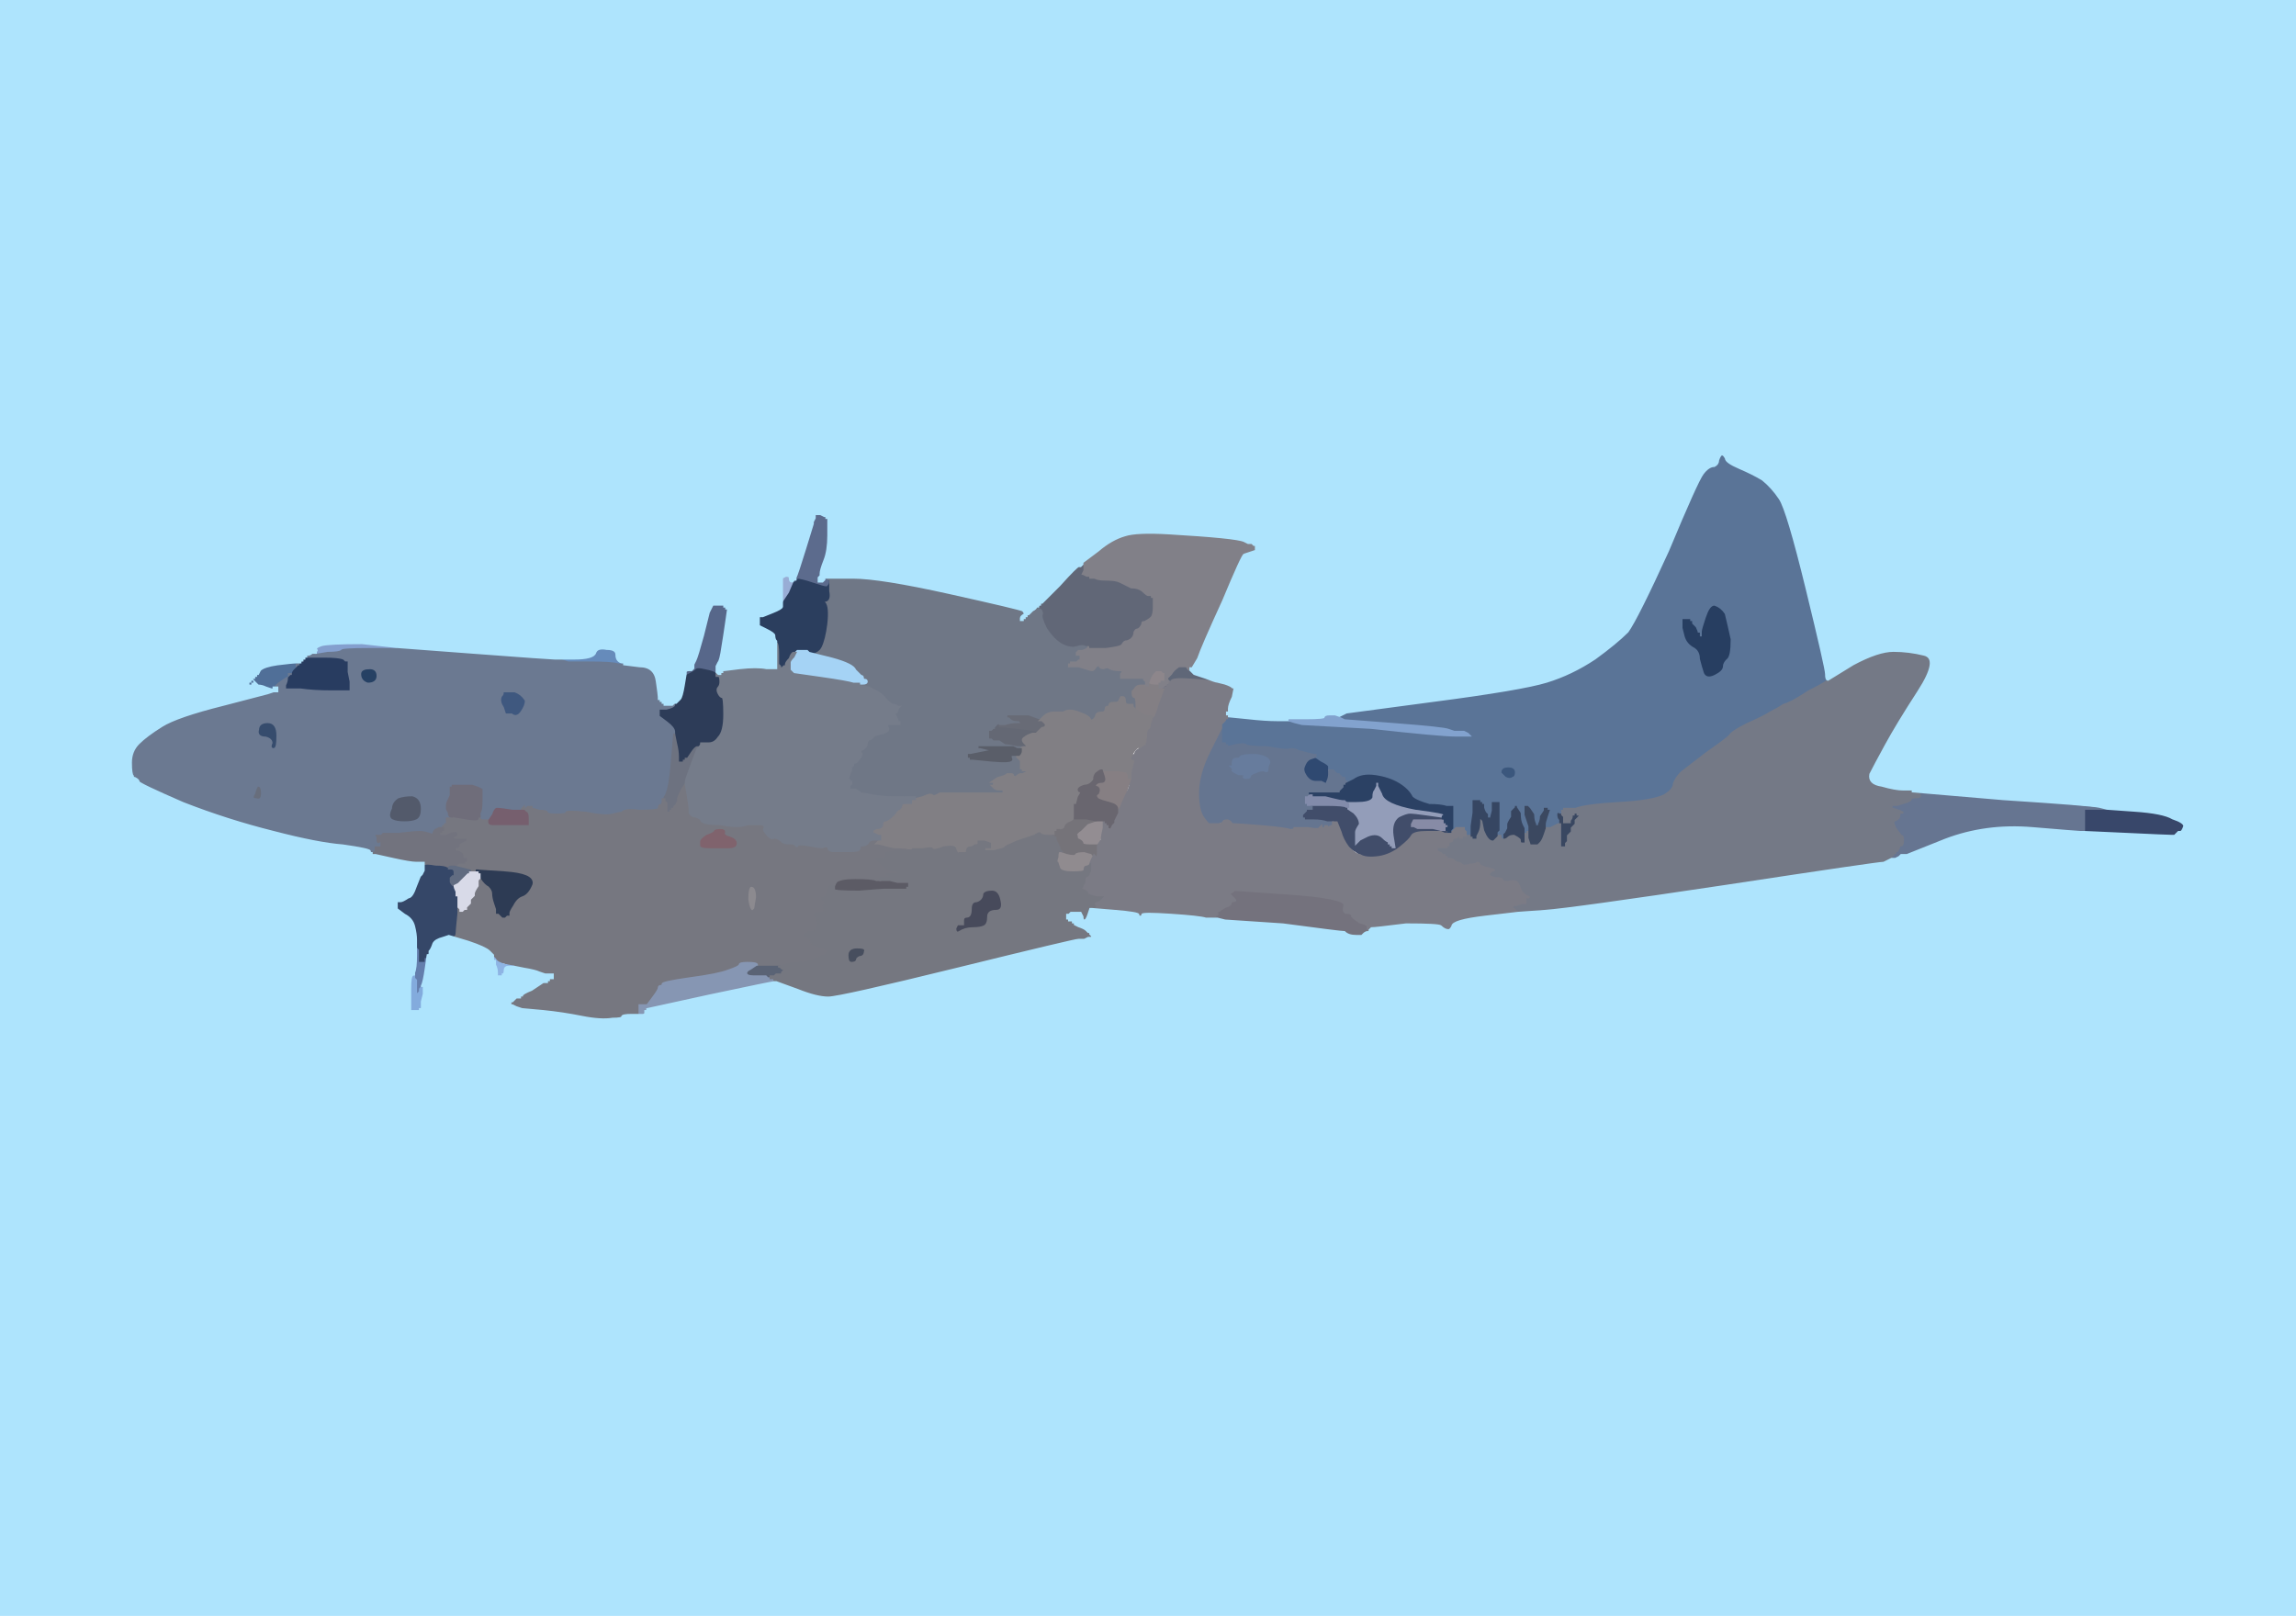 <!-- Created with clker.com Auto tracing tool http://www.clker.com) --> 
<svg 
   xmlns='http://www.w3.org/2000/svg'
   width='1192'
   height='839'>
<path style='opacity:1;fill:#686E7C;fill-rule:evenodd;stroke:#686E7C;stroke-width:1px;stroke-linecap:butt;stroke-linejoin:miter;stroke-opacity:1;' d='M 132 412 Q 133 408 134 408 Q 136 408 136 412 Q 136 416 133 415 Q 130 415 132 412 z 
'/>
<path style='opacity:1;fill:#506F98;fill-rule:evenodd;stroke:#506F98;stroke-width:1px;stroke-linecap:butt;stroke-linejoin:miter;stroke-opacity:1;' d='M 154 343 L 157 343 L 157 344 L 157 344 L 157 344 Q 157 344 156 345 L 156 345 L 156 345 Q 156 345 155 346 L 155 346 L 155 346 Q 155 346 154 347 L 154 347 L 153 348 Q 152 349 152 350 L 152 350 L 152 350 Q 152 350 151 350 L 151 351 L 150 351 Q 150 352 150 352 L 150 352 L 149 352 L 149 352 L 146 354 Q 143 356 143 357 L 143 357 L 143 357 L 142 357 L 142 357 L 142 358 L 142 358 L 141 358 L 138 357 Q 136 356 134 356 L 132 354 L 132 355 L 132 355 L 131 355 L 131 356 L 130 356 L 129 356 L 129 357 L 128 357 L 128 356 L 128 355 L 129 355 L 129 354 L 129 354 L 130 354 L 130 354 L 130 354 L 130 353 L 130 353 L 131 353 L 131 352 L 131 352 L 132 352 L 132 352 L 132 352 L 132 351 L 132 351 L 133 351 L 133 350 L 133 350 L 134 350 L 135 348 Q 137 346 144 345 Q 152 344 154 343 z 
'/>
<path style='opacity:1;fill:#98ADD5;fill-rule:evenodd;stroke:#98ADD5;stroke-width:1px;stroke-linecap:butt;stroke-linejoin:miter;stroke-opacity:1;' d='M 406 300 L 406 300 L 408 299 Q 410 299 410 300 Q 410 302 411 302 Q 412 302 412 301 L 413 301 L 410 308 Q 406 314 406 314 L 406 314 L 406 312 L 406 309 L 406 304 L 406 300 L 406 300 z 
'/>
<path style='opacity:1;fill:#6F7786;fill-rule:evenodd;stroke:#6F7786;stroke-width:1px;stroke-linecap:butt;stroke-linejoin:miter;stroke-opacity:1;' d='M 429 300 L 429 300 L 443 300 Q 457 300 493 308 Q 529 316 531 317 Q 532 318 532 319 Q 530 320 530 321 L 530 322 L 531 322 L 531 322 L 531 321 L 532 321 L 532 321 L 532 320 L 532 320 L 532 320 L 533 320 L 533 320 L 533 319 L 534 319 L 536 317 Q 538 316 538 315 L 539 315 L 539 315 Q 539 314 540 314 L 540 314 L 540 314 Q 540 314 540 313 L 541 313 L 542 313 Q 544 313 542 317 Q 541 320 544 326 Q 548 332 552 334 Q 556 336 559 335 Q 562 334 564 335 L 565 335 L 565 335 Q 565 336 566 336 L 566 336 L 566 336 Q 566 336 563 337 L 560 338 L 559 339 L 559 340 L 560 340 L 561 340 L 561 342 L 561 343 L 560 343 L 559 344 L 558 344 L 556 344 L 556 345 L 556 345 L 555 345 L 555 346 L 560 346 Q 566 348 567 348 Q 568 348 569 346 Q 571 345 571 346 Q 571 347 573 347 Q 575 346 576 347 Q 578 348 581 348 Q 584 348 582 350 Q 582 352 582 352 Q 583 352 586 352 Q 588 352 590 352 L 591 352 L 592 352 L 594 352 L 594 353 L 594 353 L 595 354 L 595 356 L 592 356 Q 590 356 589 358 L 588 359 L 588 360 Q 588 362 589 362 Q 590 362 590 366 L 590 369 L 590 369 L 590 369 L 589 368 L 588 367 L 588 367 L 588 366 L 586 366 Q 584 366 584 364 Q 584 362 583 362 L 582 362 L 582 362 L 582 362 L 581 364 Q 581 365 578 365 Q 576 365 576 367 Q 576 369 572 370 Q 569 370 569 372 Q 568 374 567 374 Q 566 375 566 374 Q 566 372 560 370 Q 555 368 552 370 Q 550 370 547 370 Q 544 370 542 372 L 540 374 L 540 374 Q 539 374 534 372 L 528 372 L 526 372 L 523 372 L 523 372 L 524 372 L 524 372 L 524 372 L 525 373 Q 526 374 528 374 L 529 374 L 530 375 L 531 376 L 528 376 Q 525 376 522 377 L 518 377 L 518 377 L 518 377 L 517 378 L 517 379 L 516 379 L 515 380 L 515 380 L 514 380 L 514 382 L 514 383 L 515 383 L 516 384 L 518 384 L 519 384 L 522 386 Q 524 386 528 387 L 533 387 L 533 387 L 533 388 L 532 388 L 531 388 L 531 389 L 530 390 L 530 390 L 530 390 L 530 390 L 529 390 L 528 389 L 526 388 L 522 388 Q 517 388 512 388 L 508 388 L 508 388 L 508 388 L 509 388 L 509 388 L 513 389 L 517 390 L 516 390 L 514 390 L 509 391 L 504 392 L 504 392 L 504 392 L 503 392 L 503 392 L 503 393 L 504 393 L 504 393 L 504 394 L 504 394 L 504 394 L 505 394 L 505 394 L 515 395 Q 526 396 525 394 Q 524 392 526 392 L 528 392 L 528 392 L 528 392 L 528 393 L 528 393 L 529 394 L 530 395 L 530 395 L 530 396 L 530 396 L 530 396 L 530 397 L 530 398 L 530 398 L 530 398 L 530 399 L 530 399 L 531 399 L 531 400 L 533 400 L 535 400 L 533 401 L 531 402 L 530 402 Q 529 402 528 403 Q 527 404 526 403 Q 526 402 525 402 Q 524 402 523 402 Q 522 403 518 404 L 515 406 L 515 406 L 516 406 L 516 406 L 516 406 L 516 407 L 516 407 L 517 407 L 517 408 L 516 408 L 515 408 L 516 409 Q 517 410 519 410 L 521 410 L 521 411 L 521 412 L 516 412 Q 511 412 501 412 Q 491 412 488 412 Q 485 414 484 413 Q 483 412 479 414 L 475 415 L 475 415 L 475 414 L 472 414 L 470 414 L 470 415 L 470 415 L 469 415 L 469 414 L 464 414 Q 458 414 453 413 Q 448 412 447 412 Q 446 411 444 410 L 441 410 L 441 408 L 442 407 L 442 406 L 442 406 L 441 406 L 441 406 L 441 405 L 440 405 L 441 402 Q 442 400 442 399 Q 441 398 442 398 Q 443 398 443 397 Q 443 396 444 396 Q 445 396 446 394 Q 448 392 447 391 Q 446 390 448 389 Q 450 388 450 386 Q 450 385 451 384 Q 452 384 453 383 Q 453 382 457 381 Q 462 380 461 378 Q 460 376 462 376 Q 464 376 466 376 L 467 376 L 467 375 L 466 375 L 466 375 L 466 374 L 466 374 Q 466 374 465 372 Q 464 370 465 370 Q 466 370 466 368 L 467 367 L 466 367 Q 465 366 464 367 Q 464 368 463 368 Q 462 368 462 366 Q 462 365 459 362 Q 456 359 451 357 L 446 356 L 446 355 L 446 355 L 448 355 Q 450 355 450 354 Q 450 353 449 353 Q 448 353 448 352 Q 448 351 447 351 Q 446 350 444 348 Q 443 345 439 344 Q 435 342 427 341 L 419 340 L 419 339 L 419 338 L 420 338 L 421 338 L 423 338 Q 425 338 426 336 Q 428 332 429 324 Q 430 315 428 313 Q 426 311 428 312 Q 431 312 430 307 L 430 302 L 430 302 Q 430 301 429 302 L 429 302 L 428 302 Q 428 302 428 301 L 428 301 L 428 301 L 428 300 L 428 300 L 428 300 L 429 300 z 
'/>
<path style='opacity:1;fill:#8C8A8F;fill-rule:evenodd;stroke:#8C8A8F;stroke-width:1px;stroke-linecap:butt;stroke-linejoin:miter;stroke-opacity:1;' d='M 393 466 L 392 472 L 391 473 Q 389 474 388 467 Q 388 460 390 460 Q 393 460 393 466 z 
'/>
<path style='opacity:1;fill:#2D3C58;fill-rule:evenodd;stroke:#2D3C58;stroke-width:1px;stroke-linecap:butt;stroke-linejoin:miter;stroke-opacity:1;' d='M 372 349 L 372 349 L 372 349 Q 372 350 372 350 L 373 350 L 374 353 Q 374 356 373 357 Q 372 358 373 360 Q 374 362 375 362 Q 376 362 376 371 Q 376 380 373 383 Q 371 386 368 386 Q 365 386 364 386 Q 364 387 363 388 L 363 388 L 363 388 Q 362 388 362 388 L 362 389 L 362 389 Q 362 389 359 391 L 357 394 L 357 394 L 356 394 L 356 394 L 356 394 L 356 395 L 356 395 L 355 395 L 355 396 L 355 396 L 354 396 L 354 396 L 354 396 L 354 396 L 353 396 L 353 396 L 352 396 L 352 393 Q 352 390 351 386 L 350 381 L 350 380 Q 350 378 346 375 L 342 372 L 342 372 L 342 372 L 342 370 L 342 369 L 342 369 L 342 368 L 346 368 Q 349 366 349 366 L 349 366 L 350 366 Q 350 366 350 365 L 350 365 L 351 365 L 352 364 L 352 364 L 352 364 L 353 363 Q 354 362 355 356 L 356 350 L 357 350 Q 358 349 359 348 L 359 348 L 359 348 Q 360 348 360 348 L 360 347 L 362 346 Q 364 346 368 347 Q 371 348 372 349 z 
'/>
<path style='opacity:1;fill:#668BBB;fill-rule:evenodd;stroke:#668BBB;stroke-width:1px;stroke-linecap:butt;stroke-linejoin:miter;stroke-opacity:1;' d='M 323 344 L 324 344 L 324 345 L 324 345 L 321 345 Q 318 344 306 344 L 295 344 L 292 343 L 289 342 L 289 342 L 289 342 L 298 342 Q 308 342 309 339 Q 310 336 315 337 Q 320 337 320 340 Q 320 342 321 343 Q 322 344 323 344 z 
'/>
<path style='opacity:1;fill:#867F83;fill-rule:evenodd;stroke:#867F83;stroke-width:1px;stroke-linecap:butt;stroke-linejoin:miter;stroke-opacity:1;' d='M 588 403 L 588 403 L 588 404 Q 589 405 588 406 Q 586 406 585 410 Q 584 415 582 418 Q 580 422 580 422 L 580 422 L 580 420 Q 580 418 576 417 Q 572 416 570 415 Q 568 413 570 412 Q 571 410 570 409 L 568 408 L 568 408 L 568 408 L 569 407 Q 570 406 572 406 Q 574 406 573 403 L 572 400 L 578 400 Q 584 400 586 402 Q 587 404 588 403 z 
'/>
<path style='opacity:1;fill:#5C5B65;fill-rule:evenodd;stroke:#5C5B65;stroke-width:1px;stroke-linecap:butt;stroke-linejoin:miter;stroke-opacity:1;' d='M 455 457 L 457 457 L 462 457 L 466 458 L 469 458 L 472 458 L 472 460 L 472 461 L 471 461 L 471 462 L 470 462 L 469 462 L 469 463 L 468 463 L 468 463 L 468 462 L 467 462 L 466 462 L 463 462 Q 460 462 459 462 Q 458 462 447 463 Q 436 464 434 462 L 432 461 L 432 461 Q 433 460 433 460 L 433 460 L 434 458 Q 436 456 444 456 Q 453 456 455 457 z 
'/>
<path style='opacity:1;fill:#2B3E5E;fill-rule:evenodd;stroke:#2B3E5E;stroke-width:1px;stroke-linecap:butt;stroke-linejoin:miter;stroke-opacity:1;' d='M 424 302 L 425 302 L 426 303 Q 428 304 428 304 Q 428 304 429 303 L 429 302 L 430 302 L 430 302 L 430 307 Q 431 312 428 312 Q 426 311 428 313 Q 430 315 429 324 Q 428 332 426 336 Q 425 338 422 339 L 420 339 L 420 338 Q 420 338 419 338 L 419 338 L 418 338 Q 418 338 416 338 Q 414 338 414 338 L 413 339 L 412 339 Q 412 340 412 340 L 412 340 L 410 342 Q 408 344 408 345 L 408 346 L 407 346 L 407 346 L 406 347 L 405 347 L 405 346 L 404 345 L 404 340 Q 404 334 403 334 L 403 334 L 403 333 Q 402 332 402 330 Q 402 329 398 327 L 394 325 L 394 324 L 394 323 L 394 322 L 394 321 L 394 321 L 394 320 L 395 320 L 396 320 L 401 318 Q 406 316 406 315 L 406 314 L 406 314 Q 406 314 410 308 L 413 301 L 414 300 Q 416 300 419 300 Q 422 302 424 302 z 
'/>
<path style='opacity:1;fill:#6B7991;fill-rule:evenodd;stroke:#6B7991;stroke-width:1px;stroke-linecap:butt;stroke-linejoin:miter;stroke-opacity:1;' d='M 192 336 L 206 336 L 246 339 Q 286 342 288 342 L 289 342 L 289 342 L 289 342 L 292 343 L 295 344 L 306 344 Q 318 344 321 345 L 324 345 L 332 346 Q 340 346 341 354 Q 342 361 342 362 L 342 363 L 343 363 L 343 364 L 343 364 L 344 364 L 344 364 L 344 364 L 344 365 L 344 365 L 345 365 L 345 366 L 346 366 Q 348 366 349 365 L 350 365 L 350 366 Q 350 367 346 368 L 342 368 L 342 369 L 342 369 L 342 370 L 342 372 L 342 372 L 342 372 L 346 375 Q 350 378 350 380 L 350 381 L 349 393 Q 348 405 347 409 Q 346 413 345 414 L 345 415 L 345 415 L 344 415 L 344 416 Q 344 418 343 418 Q 342 418 342 420 Q 341 421 332 421 Q 324 420 323 422 Q 322 422 318 423 Q 314 424 304 422 Q 294 421 294 422 Q 294 423 289 423 Q 284 423 284 422 Q 284 421 280 421 Q 277 420 276 420 L 276 419 L 274 419 L 273 420 L 272 420 L 272 420 L 272 419 L 272 419 L 271 420 L 271 421 L 266 421 Q 260 420 258 420 Q 257 420 256 423 L 254 426 L 252 426 L 251 426 L 250 426 L 250 426 L 250 426 L 250 426 L 249 425 L 249 424 L 249 422 Q 250 421 250 416 L 250 410 L 250 410 L 250 410 L 248 409 L 245 408 L 244 408 L 243 408 L 242 408 L 242 408 L 240 408 L 239 408 L 238 408 L 238 408 L 236 408 L 235 408 L 235 409 L 234 409 L 234 413 Q 232 417 232 418 L 232 420 L 233 422 Q 233 424 234 424 Q 236 424 236 424 L 236 424 L 236 424 Q 236 424 234 425 L 232 425 L 232 426 L 232 427 L 233 427 L 233 428 L 232 428 L 231 428 L 231 429 L 230 429 L 230 430 L 230 430 L 230 430 Q 229 430 228 430 Q 228 430 226 431 Q 225 432 225 433 Q 226 434 223 433 Q 220 432 218 432 Q 215 432 207 433 Q 200 433 199 433 L 198 434 L 196 434 L 195 434 L 195 434 L 196 434 L 196 436 Q 196 438 197 437 L 197 436 L 198 436 Q 198 437 198 438 L 198 440 L 196 440 L 195 440 L 195 442 L 194 443 L 194 444 L 194 444 L 194 444 L 193 444 L 193 443 Q 192 443 192 442 Q 192 441 178 439 Q 165 438 142 432 Q 118 426 95 417 Q 72 407 72 406 Q 72 405 70 404 Q 69 404 69 403 Q 68 402 68 396 Q 68 390 72 386 Q 76 382 84 377 Q 92 372 116 366 L 139 360 L 142 359 L 144 359 L 144 358 L 144 357 L 143 357 L 143 357 L 143 357 Q 143 356 146 354 L 149 352 L 149 352 L 150 352 L 150 351 L 150 350 L 151 350 L 152 350 L 152 351 L 152 352 L 150 353 Q 150 354 149 356 L 149 357 L 156 357 Q 163 358 172 358 L 181 358 L 181 354 L 180 349 L 180 346 L 180 344 L 179 344 L 179 344 L 178 343 Q 176 342 168 342 L 159 342 L 159 343 L 158 343 L 158 344 L 158 345 L 157 345 L 157 346 L 157 346 L 156 346 L 156 346 L 156 346 L 155 347 L 154 347 L 154 346 L 154 346 L 154 346 L 154 345 L 155 345 L 155 344 L 155 344 L 156 344 L 156 344 L 156 344 L 156 344 L 156 343 L 157 343 L 157 343 L 157 342 L 158 342 L 158 342 L 158 342 L 158 341 L 158 341 L 159 341 L 159 340 L 160 340 Q 161 340 162 339 L 164 339 L 170 338 Q 176 338 177 337 Q 177 336 192 336 z 
M 192 348 Q 195 348 195 351 Q 195 354 191 354 Q 188 353 188 350 Q 188 348 192 348 z 
M 266 370 L 263 370 L 262 367 Q 260 364 261 362 Q 262 361 262 360 Q 263 360 267 360 Q 270 361 272 364 Q 272 366 270 369 Q 268 372 266 370 z 
M 135 379 Q 135 376 139 376 Q 143 376 143 382 Q 143 388 142 388 Q 141 388 142 386 Q 142 383 138 382 Q 134 382 135 379 z 
M 132 412 Q 133 408 134 408 Q 136 408 136 412 Q 136 416 133 415 Q 130 415 132 412 z 
M 207 415 Q 210 414 214 414 Q 218 415 218 420 Q 218 424 216 425 Q 214 426 210 426 Q 206 426 204 425 Q 202 424 204 420 Q 204 417 207 415 z 
'/>
<path style='opacity:1;fill:#6D7280;fill-rule:evenodd;stroke:#6D7280;stroke-width:1px;stroke-linecap:butt;stroke-linejoin:miter;stroke-opacity:1;' d='M 349 393 L 350 381 L 351 386 Q 352 390 352 393 L 352 396 L 353 396 L 353 396 L 354 396 L 354 396 L 354 396 L 354 396 L 355 396 L 355 396 L 355 395 L 356 395 L 356 395 L 356 394 L 356 394 L 356 394 L 357 394 L 357 394 L 359 391 Q 361 388 362 388 L 363 388 L 360 396 Q 356 405 356 406 L 356 407 L 354 410 Q 352 414 352 415 L 352 416 L 351 418 L 350 419 L 350 419 L 350 420 L 350 420 L 350 420 L 349 420 L 349 420 L 349 421 L 348 421 L 348 422 L 348 423 L 347 423 L 347 422 L 347 422 L 346 422 L 346 420 L 346 417 L 345 416 L 345 415 L 345 414 Q 346 413 347 409 Q 348 405 349 393 z 
'/>
<path style='opacity:1;fill:#647EAC;fill-rule:evenodd;stroke:#647EAC;stroke-width:1px;stroke-linecap:butt;stroke-linejoin:miter;stroke-opacity:1;' d='M 216 496 L 216 490 L 216 490 Q 216 490 217 492 L 218 493 L 218 496 L 218 499 L 219 499 L 220 499 L 220 498 L 220 497 L 221 496 Q 221 495 222 495 L 223 495 L 221 502 Q 220 510 219 512 L 219 513 L 219 513 Q 218 513 218 514 L 218 515 L 217 516 L 216 517 L 216 513 L 216 509 L 215 508 L 215 507 L 215 505 Q 216 503 216 496 z 
'/>
<path style='opacity:1;fill:#414D6A;fill-rule:evenodd;stroke:#414D6A;stroke-width:1px;stroke-linecap:butt;stroke-linejoin:miter;stroke-opacity:1;' d='M 680 418 L 680 418 L 688 418 Q 697 418 698 418 L 699 418 L 699 418 Q 699 418 700 419 L 700 419 L 700 419 L 700 420 L 703 422 Q 706 425 706 428 Q 704 431 704 432 L 704 434 L 704 436 L 704 438 L 704 438 L 704 438 L 705 437 L 706 436 L 710 434 Q 715 432 718 435 Q 720 437 721 437 L 721 438 L 721 438 L 722 438 L 722 438 L 722 438 L 722 439 L 722 439 L 723 439 L 723 440 L 723 440 L 724 440 L 723 434 Q 722 427 726 424 Q 730 422 732 422 Q 734 422 741 423 L 748 424 L 748 424 L 749 424 L 749 424 L 749 424 L 749 425 L 750 425 L 750 426 L 750 427 L 750 427 L 749 426 L 742 426 L 736 426 L 735 426 L 734 426 L 734 426 L 734 426 L 733 428 L 733 429 L 734 429 L 736 430 L 740 430 L 744 430 L 748 431 L 751 431 L 751 431 L 752 431 L 752 432 L 752 432 L 752 432 L 752 433 L 750 433 L 748 432 L 741 432 Q 734 432 733 434 Q 732 436 727 440 Q 722 444 716 445 Q 709 446 704 442 Q 698 439 696 434 L 693 428 L 693 428 Q 692 427 692 427 L 692 427 L 689 427 Q 686 426 682 426 L 677 426 L 677 425 L 676 425 L 676 424 L 676 423 L 677 422 L 678 421 L 678 421 L 678 420 L 680 420 L 681 420 L 681 419 L 680 419 L 680 419 L 680 418 L 680 418 z 
'/>
<path style='opacity:1;fill:#908B8F;fill-rule:evenodd;stroke:#908B8F;stroke-width:1px;stroke-linecap:butt;stroke-linejoin:miter;stroke-opacity:1;' d='M 568 444 L 568 444 L 567 446 Q 566 448 566 449 L 566 449 L 566 449 Q 565 450 564 450 Q 563 450 563 452 Q 563 453 557 453 Q 551 453 550 451 L 549 448 L 549 448 Q 548 448 549 445 Q 549 442 550 442 L 551 442 L 554 443 Q 558 444 558 443 Q 559 442 563 442 Q 566 443 567 443 Q 567 444 568 444 z 
'/>
<path style='opacity:1;fill:#474A5B;fill-rule:evenodd;stroke:#474A5B;stroke-width:1px;stroke-linecap:butt;stroke-linejoin:miter;stroke-opacity:1;' d='M 496 482 L 497 480 L 498 480 L 500 480 L 500 478 Q 500 476 502 476 Q 504 476 504 472 Q 504 468 507 468 Q 510 467 510 464 Q 511 462 515 462 Q 519 462 520 468 Q 521 473 517 473 Q 513 473 513 476 Q 513 480 511 481 Q 509 482 505 482 Q 501 482 498 484 Q 496 485 496 482 z 
'/>
<path style='opacity:1;fill:#2F4971;fill-rule:evenodd;stroke:#2F4971;stroke-width:1px;stroke-linecap:butt;stroke-linejoin:miter;stroke-opacity:1;' d='M 680 394 L 683 393 L 686 395 Q 690 397 690 398 L 690 400 L 690 402 Q 690 404 689 406 Q 689 407 688 407 L 686 406 L 683 406 Q 680 406 678 403 Q 676 400 677 398 Q 678 395 680 394 z 
'/>
<path style='opacity:1;fill:#686B76;fill-rule:evenodd;stroke:#686B76;stroke-width:1px;stroke-linecap:butt;stroke-linejoin:miter;stroke-opacity:1;' d='M 523 372 L 523 372 L 526 372 L 528 372 L 534 372 Q 539 374 540 374 L 540 374 L 541 374 Q 542 375 543 376 Q 543 378 541 378 Q 540 379 539 380 L 538 381 L 538 381 L 538 381 L 538 381 Q 538 380 528 379 L 518 378 L 518 377 L 518 377 L 522 377 Q 525 376 528 376 L 531 376 L 530 375 L 529 374 L 528 374 Q 526 374 525 373 L 524 372 L 524 372 L 524 372 L 523 372 z 
'/>
<path style='opacity:1;fill:#767780;fill-rule:evenodd;stroke:#767780;stroke-width:1px;stroke-linecap:butt;stroke-linejoin:miter;stroke-opacity:1;' d='M 354 410 L 356 407 L 357 413 Q 358 419 358 420 Q 358 421 358 422 Q 359 424 361 424 Q 364 425 364 426 Q 365 428 374 428 Q 384 430 388 428 Q 393 428 394 427 Q 396 426 397 430 Q 398 433 399 434 Q 400 436 402 435 Q 404 435 406 437 Q 407 438 410 438 Q 413 438 413 439 Q 414 440 414 439 Q 415 438 420 439 Q 424 441 425 440 Q 425 438 427 438 Q 429 439 430 440 Q 430 442 433 442 Q 436 442 441 442 Q 446 442 446 441 Q 447 440 446 440 Q 446 439 448 439 Q 450 439 451 437 Q 452 436 454 435 L 457 435 L 458 436 Q 458 437 456 437 L 455 438 L 455 438 L 456 438 L 456 438 L 456 438 L 464 440 Q 472 440 473 441 L 474 441 L 474 441 Q 474 442 467 442 L 460 443 L 460 444 L 460 445 L 459 445 L 459 446 L 457 446 L 455 446 L 456 447 L 457 448 L 459 450 Q 461 452 464 452 L 466 452 L 466 453 L 466 454 L 464 454 L 463 454 L 463 455 L 462 455 L 462 455 L 462 456 L 460 456 L 457 456 L 457 457 L 457 457 L 455 457 Q 453 456 444 456 Q 436 456 434 458 L 433 460 L 433 460 Q 432 460 432 460 L 432 461 L 430 463 Q 429 466 428 466 Q 426 466 427 467 Q 428 467 428 468 Q 429 470 428 470 Q 427 470 428 472 Q 429 474 426 474 Q 423 474 423 475 Q 423 476 424 476 Q 424 477 425 480 Q 425 482 422 484 Q 419 484 419 485 L 418 485 L 418 485 L 418 486 L 418 486 L 418 486 L 419 486 L 419 486 L 420 487 L 421 487 L 421 488 Q 421 490 424 491 Q 426 492 427 492 L 428 492 L 429 493 L 430 494 L 430 494 L 430 494 L 429 495 L 429 496 L 428 496 L 427 496 L 426 497 L 424 498 L 424 498 L 424 498 L 423 498 L 423 498 L 422 499 Q 420 500 412 500 L 404 502 L 404 502 L 404 502 L 398 502 L 393 502 L 393 501 Q 393 500 388 500 Q 384 500 384 501 Q 384 502 378 504 Q 373 506 358 508 Q 344 510 344 511 Q 344 512 343 512 Q 342 512 342 513 Q 342 514 339 518 L 336 522 L 334 522 L 332 522 L 332 524 L 332 525 L 333 525 L 333 526 L 333 526 L 332 526 L 332 526 L 332 527 L 328 527 Q 323 527 323 528 Q 323 529 318 529 Q 312 530 302 528 Q 292 526 282 525 L 271 524 L 268 523 L 266 522 L 265 522 L 264 522 L 264 521 L 264 521 L 265 521 L 265 520 L 265 520 L 266 520 L 266 520 L 266 520 L 267 519 L 268 518 L 269 518 L 270 518 L 270 517 L 270 517 L 271 517 Q 271 516 276 514 L 282 510 L 283 510 L 284 510 L 284 509 L 284 509 L 285 509 L 285 508 L 286 508 L 287 508 L 287 507 L 287 506 L 285 506 L 283 506 L 280 505 Q 278 504 272 503 L 267 502 L 267 502 Q 267 502 262 500 L 257 499 L 257 498 Q 256 497 256 497 L 256 497 L 256 496 Q 256 496 254 494 Q 252 492 243 489 L 233 486 L 233 486 L 233 486 L 234 486 Q 236 486 236 485 Q 236 484 237 474 L 237 465 L 237 465 L 238 465 L 238 468 L 238 471 L 239 472 L 239 473 L 240 473 L 241 472 L 241 472 L 242 472 L 242 472 L 242 472 L 242 471 L 242 471 L 243 470 L 244 469 L 244 468 L 244 467 L 245 466 L 246 465 L 246 464 Q 246 463 248 460 L 248 457 L 248 456 L 248 455 L 248 455 L 248 454 L 248 454 Q 248 454 245 454 L 243 454 L 243 453 Q 243 452 244 452 Q 245 452 240 451 L 236 450 L 236 450 L 236 450 L 237 449 L 238 448 L 240 448 L 241 448 L 241 447 L 242 447 L 242 447 L 242 446 L 241 446 Q 240 446 240 444 Q 240 443 237 442 L 235 442 L 235 441 L 236 441 L 236 441 Q 236 440 237 440 Q 238 440 238 439 Q 238 438 240 437 L 242 436 L 242 436 L 242 436 L 241 436 L 241 436 L 240 436 L 239 436 L 237 436 Q 235 436 235 435 Q 234 435 236 434 Q 237 434 237 433 Q 237 432 234 433 L 232 434 L 232 434 L 232 434 L 231 434 L 231 434 L 230 434 L 230 434 L 229 434 L 228 434 L 228 433 L 228 432 L 229 432 L 229 432 L 229 431 L 230 431 L 230 431 L 230 430 L 230 430 L 230 430 L 230 430 L 230 429 L 231 429 L 231 428 L 232 428 L 233 428 L 233 427 L 232 427 L 232 426 L 232 425 L 234 425 Q 235 424 235 424 L 235 424 L 236 424 L 236 424 L 242 425 Q 248 426 248 425 Q 248 424 249 424 L 249 424 L 249 425 L 250 426 L 250 426 L 250 426 L 250 426 L 251 426 L 252 426 L 254 426 L 254 427 Q 254 428 256 428 Q 258 428 264 428 L 271 428 L 272 428 L 274 428 L 274 425 Q 274 422 273 422 L 273 422 L 272 421 L 271 421 L 271 420 L 272 419 L 272 419 L 272 420 L 272 420 L 273 420 L 274 419 L 276 419 L 276 420 Q 277 420 280 421 Q 284 421 284 422 Q 284 423 289 423 Q 294 423 294 422 Q 294 421 304 422 Q 314 424 318 423 Q 322 422 323 422 Q 324 420 332 421 Q 341 421 342 420 Q 342 418 343 418 Q 344 418 344 416 L 344 415 L 345 415 L 345 415 L 345 416 L 346 417 L 346 420 L 346 422 L 347 422 L 347 422 L 347 423 L 348 423 L 348 422 L 348 421 L 349 421 L 349 420 L 349 420 L 350 420 L 350 420 L 350 420 L 350 419 L 350 419 L 351 418 L 352 416 L 352 415 Q 352 414 354 410 z 
M 378 440 L 374 440 L 369 440 Q 364 440 364 439 L 364 439 L 364 437 Q 364 436 367 434 Q 370 433 371 432 Q 371 431 374 431 Q 376 431 376 432 Q 375 434 379 435 Q 382 436 382 438 Q 382 440 378 440 z 
M 248 452 L 247 452 L 262 453 Q 277 454 276 459 Q 274 464 271 465 Q 268 466 266 470 Q 264 473 264 474 L 264 475 L 263 475 L 262 476 L 262 476 L 261 476 L 260 475 L 259 474 L 259 474 L 258 474 L 258 473 L 258 472 L 257 469 Q 256 466 256 464 Q 256 462 254 460 Q 252 459 251 456 Q 250 453 248 452 z 
M 460 454 Q 460 454 460 453 Q 460 453 460 454 Q 460 454 460 454 z 
M 393 466 L 392 472 L 391 473 Q 389 474 388 467 Q 388 460 390 460 Q 393 460 393 466 z 
'/>
<path style='opacity:1;fill:#3F587F;fill-rule:evenodd;stroke:#3F587F;stroke-width:1px;stroke-linecap:butt;stroke-linejoin:miter;stroke-opacity:1;' d='M 266 370 L 263 370 L 262 367 Q 260 364 261 362 Q 262 361 262 360 Q 263 360 267 360 Q 270 361 272 364 Q 272 366 270 369 Q 268 372 266 370 z 
'/>
<path style='opacity:1;fill:#5F6778;fill-rule:evenodd;stroke:#5F6778;stroke-width:1px;stroke-linecap:butt;stroke-linejoin:miter;stroke-opacity:1;' d='M 619 346 L 619 347 L 618 347 L 618 347 L 618 348 Q 618 348 618 348 L 618 348 L 618 348 L 618 348 L 619 349 L 620 350 L 626 352 Q 631 354 632 354 L 632 354 L 632 354 Q 632 354 620 353 Q 608 352 608 354 L 608 356 L 607 356 L 606 356 L 606 357 L 606 357 L 605 357 L 605 358 L 605 358 L 605 358 L 604 358 L 603 358 L 603 357 L 603 357 L 603 356 L 603 356 L 603 356 L 604 356 L 604 356 L 604 355 L 604 355 L 604 355 L 605 354 L 605 354 L 605 354 L 606 354 L 606 353 L 606 352 L 608 350 Q 609 348 612 346 Q 614 346 616 345 Q 619 345 619 346 z 
'/>
<path style='opacity:1;fill:#394761;fill-rule:evenodd;stroke:#394761;stroke-width:1px;stroke-linecap:butt;stroke-linejoin:miter;stroke-opacity:1;' d='M 810 422 L 811 422 L 811 423 L 812 424 L 812 426 L 812 427 L 814 427 L 815 427 L 815 426 Q 816 425 816 424 L 816 423 L 817 423 L 817 422 L 818 422 L 819 422 L 819 423 L 820 423 L 820 424 L 820 424 L 819 425 L 818 426 L 818 427 L 818 428 L 817 429 L 816 430 L 816 431 L 816 432 L 815 433 L 814 434 L 814 436 L 814 437 L 813 438 L 813 440 L 812 440 L 810 440 L 810 439 L 810 438 L 810 434 Q 810 431 810 430 L 810 428 L 809 428 L 809 428 L 809 426 Q 808 425 808 423 Q 808 421 810 422 z 
'/>
<path style='opacity:1;fill:#8D868B;fill-rule:evenodd;stroke:#8D868B;stroke-width:1px;stroke-linecap:butt;stroke-linejoin:miter;stroke-opacity:1;' d='M 599 349 L 600 348 L 602 348 L 603 348 L 604 349 L 605 349 L 605 352 L 605 354 L 604 354 Q 604 354 604 355 L 604 355 L 604 355 L 603 356 L 603 356 L 603 356 L 602 356 L 602 356 L 600 356 Q 597 356 596 355 L 596 355 L 597 352 Q 598 350 599 349 z 
'/>
<path style='opacity:1;fill:#38476A;fill-rule:evenodd;stroke:#38476A;stroke-width:1px;stroke-linecap:butt;stroke-linejoin:miter;stroke-opacity:1;' d='M 1082 426 L 1082 420 L 1088 420 L 1094 420 L 1108 421 Q 1123 422 1128 425 Q 1134 427 1134 429 Q 1133 432 1132 432 L 1131 432 L 1130 433 L 1129 434 L 1127 434 Q 1125 434 1104 433 L 1082 432 L 1082 426 z 
'/>
<path style='opacity:1;fill:#837F84;fill-rule:evenodd;stroke:#837F84;stroke-width:1px;stroke-linecap:butt;stroke-linejoin:miter;stroke-opacity:1;' d='M 596 356 L 596 355 L 596 355 Q 597 356 600 356 L 602 356 L 602 356 L 602 356 L 602 357 L 603 357 L 603 357 L 603 358 L 604 358 L 605 358 L 602 366 Q 600 373 599 373 L 599 373 L 599 373 Q 599 372 597 372 Q 595 372 592 370 L 590 369 L 590 366 Q 590 362 589 362 Q 588 362 588 360 L 588 359 L 589 358 Q 590 356 592 356 L 595 356 L 595 356 L 596 356 L 596 356 z 
'/>
<path style='opacity:1;fill:#A5D3F5;fill-rule:evenodd;stroke:#A5D3F5;stroke-width:1px;stroke-linecap:butt;stroke-linejoin:miter;stroke-opacity:1;' d='M 418 338 L 419 338 L 419 338 Q 419 338 420 339 L 420 339 L 432 342 Q 443 345 444 348 Q 446 350 447 351 Q 448 351 448 352 Q 448 353 449 353 Q 450 353 450 354 Q 450 355 448 355 L 446 355 L 443 355 Q 440 354 426 352 L 412 350 L 411 349 L 410 348 L 410 348 L 410 348 L 410 347 L 410 346 L 410 344 Q 410 343 411 342 L 412 340 L 412 340 Q 412 340 413 340 L 413 339 L 414 338 Q 414 338 416 338 Q 418 338 418 338 z 
'/>
<path style='opacity:1;fill:#8696B3;fill-rule:evenodd;stroke:#8696B3;stroke-width:1px;stroke-linecap:butt;stroke-linejoin:miter;stroke-opacity:1;' d='M 393 501 L 393 502 L 390 504 Q 386 506 392 506 L 398 506 L 399 507 L 400 507 L 400 507 L 400 508 L 401 508 L 402 508 L 402 509 L 402 509 L 403 510 L 403 510 L 402 510 Q 401 510 368 517 L 336 524 L 336 525 L 336 525 L 335 525 L 335 526 L 335 526 L 336 526 L 336 526 L 336 526 L 334 527 L 332 527 L 332 526 L 332 526 L 333 526 L 333 526 L 333 525 L 332 525 L 332 524 L 332 522 L 334 522 L 336 522 L 339 518 Q 342 514 342 513 Q 342 512 343 512 Q 344 512 344 511 Q 344 510 358 508 Q 373 506 378 504 Q 384 502 384 501 Q 384 500 388 500 Q 393 500 393 501 z 
'/>
<path style='opacity:1;fill:#72737E;fill-rule:evenodd;stroke:#72737E;stroke-width:1px;stroke-linecap:butt;stroke-linejoin:miter;stroke-opacity:1;' d='M 230 430 L 230 430 L 230 430 L 230 430 L 230 431 L 230 431 L 229 431 L 229 432 L 229 432 L 228 432 L 228 433 L 228 434 L 229 434 L 230 434 L 230 434 L 231 434 L 231 434 L 232 434 L 232 434 L 232 434 L 234 433 Q 237 432 237 433 Q 237 434 236 434 Q 234 435 235 435 Q 235 436 237 436 L 239 436 L 240 436 L 241 436 L 241 436 L 242 436 L 242 436 L 242 436 L 240 437 Q 238 438 238 439 Q 238 440 237 440 Q 236 440 236 441 L 236 441 L 235 441 L 235 442 L 237 442 Q 240 443 240 444 Q 240 446 241 446 L 242 446 L 242 447 L 242 447 L 241 447 L 241 448 L 240 448 L 238 448 L 237 449 L 236 450 L 236 450 L 236 450 L 235 450 L 234 450 L 234 451 L 234 451 L 234 451 L 233 451 L 232 451 Q 231 450 226 450 Q 221 449 220 450 L 220 451 L 220 450 L 220 448 L 216 448 Q 213 448 204 446 L 195 444 L 195 444 L 194 444 L 194 444 L 194 444 L 194 444 L 194 443 L 195 442 L 195 440 L 196 440 L 198 440 L 198 438 Q 198 437 198 436 L 197 436 L 197 437 Q 196 438 196 436 L 196 434 L 195 434 L 195 434 L 196 434 L 198 434 L 199 433 Q 200 433 207 433 Q 215 432 218 432 Q 220 432 223 433 Q 226 434 225 433 Q 225 432 226 431 Q 228 430 228 430 Q 229 430 230 430 z 
'/>
<path style='opacity:1;fill:#8EB4E4;fill-rule:evenodd;stroke:#8EB4E4;stroke-width:1px;stroke-linecap:butt;stroke-linejoin:miter;stroke-opacity:1;' d='M 257 500 L 256 497 L 257 498 Q 258 500 262 501 Q 267 502 267 502 L 267 502 L 264 502 Q 262 502 262 504 Q 262 506 261 506 L 261 506 L 261 507 L 260 507 L 260 507 L 260 508 L 260 508 L 259 508 L 259 507 L 258 507 L 258 505 Q 258 503 257 500 z 
'/>
<path style='opacity:1;fill:#37455F;fill-rule:evenodd;stroke:#37455F;stroke-width:1px;stroke-linecap:butt;stroke-linejoin:miter;stroke-opacity:1;' d='M 786 419 L 786 418 L 787 418 L 788 418 L 788 419 L 788 419 L 790 422 Q 790 426 791 428 L 792 430 L 792 432 L 792 433 L 792 436 L 792 438 L 790 438 Q 789 438 789 436 Q 788 435 786 434 Q 784 434 783 435 Q 782 436 781 436 L 780 436 L 780 434 L 780 433 L 781 432 L 782 430 L 782 428 Q 782 427 784 424 L 784 421 L 785 420 L 786 419 L 786 419 z 
'/>
<path style='opacity:1;fill:#283C60;fill-rule:evenodd;stroke:#283C60;stroke-width:1px;stroke-linecap:butt;stroke-linejoin:miter;stroke-opacity:1;' d='M 159 343 L 159 342 L 168 342 Q 176 342 178 343 L 179 344 L 179 344 L 180 344 L 180 346 L 180 349 L 181 354 L 181 358 L 172 358 Q 163 358 156 357 L 149 357 L 149 356 Q 150 354 150 352 L 151 351 L 152 351 Q 152 350 152 350 L 152 350 L 152 350 Q 152 349 153 348 L 154 347 L 154 347 Q 155 346 155 346 L 155 346 L 156 346 Q 156 346 156 345 L 156 345 L 156 345 Q 157 344 157 344 L 157 344 L 158 344 Q 158 344 158 343 L 158 343 L 159 343 z 
'/>
<path style='opacity:1;fill:#57678A;fill-rule:evenodd;stroke:#57678A;stroke-width:1px;stroke-linecap:butt;stroke-linejoin:miter;stroke-opacity:1;' d='M 370 314 L 370 314 L 372 314 L 375 314 L 375 314 L 376 314 L 376 314 L 376 314 L 376 315 L 376 315 L 377 315 L 377 316 L 377 316 L 378 316 L 377 323 Q 376 330 375 336 Q 374 343 373 344 L 372 346 L 372 348 L 372 349 L 372 349 Q 371 348 366 347 Q 362 346 361 347 Q 360 348 358 349 L 356 350 L 356 349 Q 356 348 357 348 L 358 347 L 359 347 L 359 346 L 359 346 L 360 346 L 360 346 L 360 346 L 360 345 L 360 345 L 361 343 Q 362 341 365 330 L 368 318 L 368 318 L 368 318 L 369 316 L 370 314 L 370 314 z 
'/>
<path style='opacity:1;fill:#5A7497;fill-rule:evenodd;stroke:#5A7497;stroke-width:1px;stroke-linecap:butt;stroke-linejoin:miter;stroke-opacity:1;' d='M 949 353 L 949 353 L 949 353 Q 949 354 939 359 Q 930 365 926 366 Q 923 368 919 370 Q 916 372 907 376 Q 899 380 898 382 Q 896 384 886 391 Q 877 398 873 401 Q 870 404 869 407 Q 869 410 864 413 Q 858 416 840 417 Q 823 418 818 420 L 812 420 L 812 421 L 812 421 L 811 421 L 811 422 L 811 422 L 811 422 L 810 422 Q 808 421 808 423 Q 808 425 809 426 L 809 428 L 809 428 L 809 428 L 807 429 L 805 430 L 804 430 L 802 430 L 802 428 Q 802 427 803 424 L 804 421 L 803 421 L 803 420 L 803 420 L 802 420 L 802 420 L 802 420 L 802 421 L 802 421 L 800 424 Q 800 426 799 428 L 799 429 L 798 429 L 797 429 L 797 428 Q 796 426 796 423 L 794 420 L 794 420 L 794 420 L 793 419 L 792 419 L 792 421 L 792 423 L 793 426 L 794 429 L 794 430 L 794 432 L 794 432 L 793 432 L 793 433 L 792 433 L 792 433 L 792 433 L 792 432 L 792 430 L 791 428 Q 790 426 790 422 L 788 419 L 788 419 L 788 418 L 787 418 L 786 418 L 786 419 L 786 419 L 785 420 L 784 421 L 784 424 Q 782 427 782 428 L 782 430 L 781 432 L 780 433 L 780 434 L 780 436 L 780 436 L 780 436 L 779 435 L 779 434 L 778 434 L 777 434 L 777 432 L 778 431 L 778 424 L 778 417 L 776 417 L 775 417 L 775 421 L 774 425 L 774 425 L 774 426 L 774 426 L 774 426 L 773 426 L 773 426 L 773 425 L 772 425 L 772 424 L 772 423 L 771 422 Q 770 420 770 419 L 770 418 L 769 418 L 769 418 L 769 417 L 768 417 L 768 417 L 768 416 L 766 416 L 765 416 L 765 422 L 764 429 L 764 431 L 764 433 L 765 434 L 765 435 L 764 435 L 763 434 L 762 434 L 761 434 L 761 432 L 760 431 L 760 431 L 760 430 L 758 430 L 756 430 L 755 431 L 754 431 L 754 432 L 754 433 L 753 433 L 752 433 L 752 432 L 752 432 L 752 432 L 752 432 L 752 431 L 752 431 L 753 431 L 753 430 L 753 430 L 754 430 L 754 424 L 754 419 L 751 419 Q 748 418 742 418 Q 735 416 733 414 Q 731 410 726 407 Q 721 404 714 403 Q 707 402 703 405 L 699 407 L 699 406 L 698 405 L 698 405 L 698 404 L 698 404 L 698 404 L 697 404 L 697 404 L 696 403 L 695 402 L 695 402 L 694 402 L 694 402 L 694 402 L 693 401 L 692 400 L 691 400 L 690 400 L 690 398 Q 690 397 686 395 L 683 393 L 683 392 Q 682 392 682 392 Q 682 392 678 391 Q 674 390 674 390 Q 673 389 670 389 Q 668 390 660 388 Q 651 388 648 387 Q 646 386 646 387 Q 645 388 641 388 L 637 388 L 637 387 L 636 387 L 636 387 L 636 386 L 635 386 L 634 386 L 634 382 L 634 378 L 634 377 L 634 376 L 635 375 L 636 374 L 636 374 L 636 374 L 636 373 L 636 373 L 637 373 L 637 372 L 638 372 L 638 372 L 648 373 Q 657 374 663 374 L 669 374 L 669 374 L 669 374 L 672 375 L 676 376 L 712 378 Q 748 382 756 382 L 763 382 L 762 381 L 760 380 L 758 380 L 755 380 L 752 379 Q 750 378 724 376 L 698 374 L 696 373 L 693 372 L 693 372 L 693 372 L 694 372 L 695 372 L 697 371 L 699 370 L 744 364 Q 790 358 803 354 Q 816 350 828 342 Q 839 334 845 328 Q 850 321 866 286 Q 881 250 884 246 Q 887 242 890 242 Q 892 241 892 239 Q 893 236 894 236 Q 895 236 896 238 Q 896 240 903 243 Q 910 246 915 249 Q 920 253 924 259 Q 928 265 938 306 Q 948 347 948 350 Q 948 353 949 353 z 
M 875 330 L 874 326 L 874 324 L 874 322 L 874 322 L 874 322 L 875 322 L 876 322 L 876 322 L 876 322 L 877 322 L 877 322 L 877 323 L 878 323 L 878 323 L 878 324 L 878 324 L 878 324 L 880 326 Q 881 328 881 329 L 882 329 L 882 330 L 882 331 L 883 331 L 883 332 L 883 332 L 884 332 L 884 332 L 884 332 L 884 333 L 884 333 L 884 332 L 884 330 L 884 328 Q 884 327 886 321 Q 888 315 890 315 Q 893 316 895 319 Q 896 323 898 332 Q 898 341 896 342 Q 894 344 894 346 Q 894 348 890 350 Q 886 352 885 349 Q 884 346 883 342 Q 883 338 880 336 Q 876 334 875 330 z 
M 783 399 Q 786 399 786 401 Q 786 403 785 403 Q 784 404 782 403 Q 781 402 780 401 Q 780 399 783 399 z 
'/>
<path style='opacity:1;fill:#3B577D;fill-rule:evenodd;stroke:#3B577D;stroke-width:1px;stroke-linecap:butt;stroke-linejoin:miter;stroke-opacity:1;' d='M 783 399 Q 786 399 786 401 Q 786 403 785 403 Q 784 404 782 403 Q 781 402 780 401 Q 780 399 783 399 z 
'/>
<path style='opacity:1;fill:#938D92;fill-rule:evenodd;stroke:#938D92;stroke-width:1px;stroke-linecap:butt;stroke-linejoin:miter;stroke-opacity:1;' d='M 566 427 L 569 426 L 571 426 L 573 426 L 573 426 Q 573 426 574 427 L 574 427 L 572 433 Q 570 439 570 439 L 570 439 L 566 439 Q 562 439 562 438 Q 562 437 560 436 Q 559 436 559 434 Q 558 433 561 431 Q 564 428 564 428 Q 563 428 566 427 z 
'/>
<path style='opacity:1;fill:#5C6B8D;fill-rule:evenodd;stroke:#5C6B8D;stroke-width:1px;stroke-linecap:butt;stroke-linejoin:miter;stroke-opacity:1;' d='M 423 269 L 423 267 L 426 267 L 428 268 L 428 268 L 428 268 L 429 268 L 429 268 L 429 269 L 430 269 L 430 269 L 430 270 L 430 270 L 430 270 L 430 278 Q 430 286 428 291 Q 426 296 426 298 L 426 299 L 426 300 Q 426 302 427 302 L 427 302 L 428 301 L 428 301 L 429 301 Q 430 302 430 302 L 430 302 L 430 302 Q 430 303 429 304 Q 428 304 422 302 Q 416 300 414 300 L 413 301 L 413 300 Q 414 298 418 285 L 422 272 L 422 272 L 422 272 L 422 271 L 422 271 L 423 269 z 
'/>
<path style='opacity:1;fill:#6F6D7A;fill-rule:evenodd;stroke:#6F6D7A;stroke-width:1px;stroke-linecap:butt;stroke-linejoin:miter;stroke-opacity:1;' d='M 235 409 L 235 408 L 236 408 L 238 408 L 238 408 L 239 408 L 240 408 L 242 408 L 242 408 L 243 408 L 244 408 L 245 408 L 248 409 L 250 410 L 250 410 L 250 410 L 250 416 Q 250 421 249 422 L 249 424 L 249 424 Q 248 424 248 425 Q 248 426 242 425 L 236 424 L 236 424 Q 236 423 235 424 L 235 424 L 234 424 Q 233 424 233 422 L 232 420 L 232 418 Q 232 417 234 413 L 234 409 L 235 409 z 
'/>
<path style='opacity:1;fill:#2D3B54;fill-rule:evenodd;stroke:#2D3B54;stroke-width:1px;stroke-linecap:butt;stroke-linejoin:miter;stroke-opacity:1;' d='M 247 452 L 247 452 L 262 453 Q 277 454 276 459 Q 274 464 271 465 Q 268 466 266 470 Q 264 473 264 474 L 264 475 L 263 475 L 262 476 L 262 476 L 261 476 L 260 475 L 259 474 L 259 474 L 258 474 L 258 473 L 258 472 L 257 469 Q 256 466 256 464 Q 256 462 254 460 Q 252 459 250 456 L 249 454 L 249 454 Q 248 453 248 453 L 248 453 L 248 452 Q 248 452 247 452 z 
'/>
<path style='opacity:1;fill:#646874;fill-rule:evenodd;stroke:#646874;stroke-width:1px;stroke-linecap:butt;stroke-linejoin:miter;stroke-opacity:1;' d='M 517 378 L 518 377 L 518 377 L 518 377 L 518 377 L 518 378 L 528 379 Q 538 380 538 381 L 538 381 L 536 381 Q 533 382 532 383 Q 530 384 532 386 L 533 387 L 528 387 Q 524 386 522 386 L 519 384 L 518 384 L 516 384 L 515 383 L 514 383 L 514 382 L 514 380 L 515 380 L 515 380 L 516 379 L 517 379 L 517 378 z 
'/>
<path style='opacity:1;fill:#5A6375;fill-rule:evenodd;stroke:#5A6375;stroke-width:1px;stroke-linecap:butt;stroke-linejoin:miter;stroke-opacity:1;' d='M 390 504 L 393 502 L 398 502 L 404 502 L 404 502 L 404 502 L 405 502 L 405 502 L 406 503 Q 407 503 407 504 L 406 505 L 406 505 L 406 506 L 404 506 L 403 506 L 402 507 L 400 507 L 399 507 L 398 506 L 392 506 Q 386 506 390 504 z 
'/>
<path style='opacity:1;fill:#667591;fill-rule:evenodd;stroke:#667591;stroke-width:1px;stroke-linecap:butt;stroke-linejoin:miter;stroke-opacity:1;' d='M 992 411 L 992 410 L 1043 415 Q 1094 420 1094 420 L 1094 420 L 1088 420 L 1082 420 L 1082 426 L 1082 432 L 1080 432 Q 1079 432 1055 430 Q 1031 428 1010 436 L 990 444 L 988 444 L 987 444 L 986 445 L 984 446 L 983 446 L 982 446 L 982 445 L 982 444 L 983 444 L 983 444 L 983 443 L 984 443 L 984 443 L 984 442 L 984 442 L 984 442 L 985 442 Q 985 442 986 440 Q 986 439 987 439 Q 988 439 988 436 Q 988 434 987 434 Q 986 433 984 430 Q 982 426 984 426 Q 986 425 986 424 Q 986 422 987 422 L 988 422 L 986 421 L 983 420 L 983 420 L 982 420 L 982 420 L 982 420 L 982 419 L 982 419 L 981 419 L 981 418 L 983 418 L 985 418 L 988 417 Q 992 416 992 415 Q 992 414 995 414 Q 998 414 995 413 Q 992 412 992 411 z 
'/>
<path style='opacity:1;fill:#939DB9;fill-rule:evenodd;stroke:#939DB9;stroke-width:1px;stroke-linecap:butt;stroke-linejoin:miter;stroke-opacity:1;' d='M 714 407 L 714 406 L 715 406 L 716 406 L 716 407 L 716 408 L 718 412 Q 719 417 735 420 Q 751 422 750 423 Q 749 424 749 424 L 749 424 L 748 424 L 748 424 L 741 423 Q 734 422 732 422 Q 730 422 726 424 Q 722 427 723 434 L 724 440 L 723 440 L 723 440 L 723 439 L 722 439 L 722 439 L 722 438 L 722 438 L 722 438 L 721 438 L 721 438 L 721 437 Q 720 437 718 435 Q 715 432 710 434 L 706 436 L 705 437 L 704 438 L 704 438 L 704 438 L 704 436 L 704 434 L 704 432 Q 704 431 706 428 Q 706 425 703 422 L 700 420 L 700 419 L 700 419 L 700 418 L 700 418 L 699 418 L 699 418 L 699 418 L 698 417 L 698 417 L 698 416 L 698 416 L 698 416 L 704 416 Q 711 416 712 414 Q 712 411 713 410 L 714 408 L 714 407 z 
'/>
<path style='opacity:1;fill:#817F84;fill-rule:evenodd;stroke:#817F84;stroke-width:1px;stroke-linecap:butt;stroke-linejoin:miter;stroke-opacity:1;' d='M 582 362 L 582 362 L 583 362 Q 584 362 584 364 Q 584 366 586 366 L 588 366 L 588 367 L 588 367 L 589 368 L 590 369 L 590 369 L 590 369 L 592 370 Q 595 372 597 372 Q 599 372 599 373 L 599 373 L 598 376 Q 598 378 597 379 Q 596 379 596 382 Q 596 385 592 391 Q 590 397 589 398 Q 588 400 588 402 L 588 403 L 588 404 L 588 404 L 587 404 L 586 404 L 586 403 Q 586 402 585 401 Q 584 400 578 400 L 572 400 L 572 400 Q 571 400 570 401 Q 568 402 568 405 Q 566 408 563 408 Q 560 409 560 410 Q 560 411 561 411 Q 562 411 560 414 L 559 418 L 559 418 L 558 418 L 558 419 L 558 420 L 558 422 L 558 425 L 558 425 L 558 425 L 558 425 Q 558 426 556 427 Q 553 428 553 430 Q 552 431 551 431 L 550 432 L 550 431 L 550 431 L 549 431 L 549 432 L 549 432 L 548 432 L 548 433 L 548 434 L 547 434 L 547 434 L 546 434 Q 546 434 544 434 Q 541 434 540 433 Q 540 432 537 434 Q 534 435 528 437 Q 521 440 522 440 Q 523 440 520 441 L 516 442 L 514 442 L 511 442 L 511 441 L 510 441 L 510 441 L 510 440 L 512 440 Q 514 440 514 440 Q 514 440 514 439 L 514 438 L 514 438 L 514 438 L 511 437 L 508 437 L 508 438 Q 508 439 506 439 Q 505 440 504 440 Q 502 440 502 442 Q 502 443 501 443 Q 500 443 498 443 Q 497 444 496 441 Q 496 439 490 440 Q 485 442 484 441 Q 484 440 479 441 L 474 441 L 473 441 Q 472 440 464 440 L 456 438 L 456 438 L 456 438 L 455 438 L 455 438 L 456 437 Q 457 436 457 436 L 457 436 L 457 436 Q 458 436 457 436 L 457 435 L 457 434 L 456 434 L 456 434 L 456 434 L 454 433 L 453 433 L 453 432 L 453 431 L 455 430 Q 458 430 458 427 Q 459 424 460 424 Q 462 425 464 423 Q 466 420 467 420 Q 468 419 468 418 Q 468 417 470 417 L 473 417 L 473 416 L 473 415 L 474 415 L 475 415 L 479 414 Q 483 412 484 413 Q 485 414 488 412 Q 491 412 501 412 Q 511 412 516 412 L 521 412 L 521 411 L 521 410 L 519 410 Q 517 410 516 409 L 515 408 L 516 408 L 517 408 L 517 407 L 516 407 L 516 407 L 516 406 L 516 406 L 516 406 L 515 406 L 515 406 L 518 404 Q 522 403 523 402 Q 524 402 525 402 Q 526 402 526 403 Q 527 404 528 403 Q 529 402 530 402 L 531 402 L 533 401 L 535 400 L 533 400 L 531 400 L 531 399 L 530 399 L 530 399 L 530 398 L 530 398 L 530 398 L 530 397 L 530 396 L 530 396 L 530 396 L 530 395 L 530 395 L 529 394 L 528 393 L 528 393 L 528 392 L 528 392 L 528 392 L 529 392 Q 530 391 530 390 L 530 390 L 530 390 L 530 390 L 530 390 Q 530 389 530 389 L 530 389 L 530 389 Q 530 388 532 388 L 533 388 L 533 387 L 533 387 L 532 386 Q 530 384 532 383 Q 533 382 536 381 L 538 381 L 538 381 L 538 381 L 539 380 Q 540 379 541 378 Q 543 378 543 376 Q 542 375 541 374 L 540 374 L 542 372 Q 544 370 547 370 Q 550 370 552 370 Q 555 368 560 370 Q 566 372 566 374 Q 566 375 567 374 Q 568 374 569 372 Q 569 370 572 370 Q 574 370 574 368 Q 574 367 575 367 Q 576 367 576 366 Q 576 365 578 365 Q 581 365 581 364 L 582 362 L 582 362 z 
M 591 388 Q 592 388 592 389 Q 592 390 589 392 Q 587 394 588 391 Q 590 388 591 388 z 
'/>
<path style='opacity:1;fill:#747986;fill-rule:evenodd;stroke:#747986;stroke-width:1px;stroke-linecap:butt;stroke-linejoin:miter;stroke-opacity:1;' d='M 988 410 L 992 410 L 992 410 Q 992 410 992 411 L 993 411 L 993 411 Q 993 412 996 412 Q 998 414 995 414 Q 992 414 992 415 Q 992 416 988 417 L 985 418 L 983 418 L 981 418 L 981 419 L 982 419 L 982 419 L 982 420 L 982 420 L 982 420 L 983 420 L 983 420 L 986 421 L 988 422 L 987 422 Q 986 422 986 424 Q 986 425 984 426 Q 982 426 984 430 Q 986 433 987 434 Q 988 434 988 436 Q 988 439 987 439 Q 986 439 986 440 Q 985 442 985 442 L 984 442 L 984 442 L 984 442 L 984 443 L 984 443 L 983 443 L 983 444 L 983 444 L 982 444 L 982 445 L 982 446 L 982 446 Q 982 446 978 448 Q 975 448 896 460 Q 816 472 802 473 L 788 474 L 788 474 L 788 474 L 787 473 L 786 472 L 785 472 L 784 472 L 785 471 L 786 470 L 786 470 L 786 470 L 787 470 L 787 470 L 790 469 L 792 469 L 792 468 L 792 466 L 793 466 L 794 466 L 792 465 Q 790 464 789 461 Q 788 458 787 458 Q 786 457 783 458 Q 780 458 780 457 Q 780 456 776 456 Q 773 455 773 454 Q 773 453 775 452 Q 777 452 773 451 Q 769 450 768 449 Q 768 448 767 448 Q 766 449 763 449 Q 760 450 759 449 Q 758 448 757 448 Q 756 448 755 447 Q 754 446 753 446 L 751 446 L 751 445 L 750 445 L 750 445 L 750 444 L 750 444 L 750 444 L 749 444 L 749 444 L 748 443 L 746 442 L 746 442 L 746 442 L 746 441 L 746 440 L 746 440 L 746 440 L 747 440 L 748 440 L 748 440 L 748 440 L 749 440 L 749 440 L 749 439 L 750 439 L 750 439 L 750 440 L 750 440 L 750 440 L 751 440 L 751 440 L 751 439 L 752 439 L 752 438 Q 752 437 753 437 Q 754 437 754 436 Q 754 435 756 435 L 757 434 L 757 434 L 758 434 L 758 434 L 758 434 L 758 435 L 758 435 L 759 435 L 759 434 L 760 434 L 761 434 L 762 434 L 764 434 L 764 434 Q 764 434 764 435 L 765 435 L 765 435 L 766 435 L 766 435 L 766 434 L 766 434 L 766 434 L 767 432 Q 768 430 768 427 L 768 424 L 769 425 L 770 426 L 771 431 Q 773 436 775 436 Q 776 435 777 434 L 777 434 L 778 434 L 779 434 L 779 435 L 780 436 L 780 436 L 780 436 L 781 436 Q 782 436 783 435 Q 784 434 786 434 Q 788 435 789 436 Q 789 438 790 438 L 792 438 L 792 436 L 792 433 L 792 433 L 792 433 L 793 433 L 793 432 L 794 432 L 794 432 L 794 435 Q 795 438 795 438 L 796 438 L 796 438 L 796 438 L 797 438 L 798 438 L 798 438 L 798 438 L 799 437 Q 800 436 801 433 L 802 430 L 804 430 L 805 430 L 807 429 L 809 428 L 809 428 L 809 428 L 809 428 L 810 428 L 810 430 Q 810 431 810 434 L 810 438 L 810 439 L 810 440 L 812 440 L 813 440 L 813 438 L 814 437 L 814 436 L 814 434 L 815 433 L 816 432 L 816 431 L 816 430 L 817 429 L 818 428 L 818 427 L 818 426 L 819 425 L 820 424 L 820 424 L 820 423 L 819 423 L 819 422 L 818 422 L 817 422 L 817 423 L 816 423 L 816 424 Q 816 425 815 426 L 815 427 L 814 427 L 812 427 L 812 426 L 812 424 L 811 423 L 811 422 L 811 422 L 811 422 L 811 421 L 812 421 L 812 421 L 812 420 L 818 420 Q 823 418 840 417 Q 858 416 864 413 Q 869 410 869 407 Q 870 404 873 401 Q 877 398 886 391 Q 896 384 898 382 Q 899 380 907 376 Q 916 372 919 370 Q 923 368 926 366 Q 930 365 939 359 Q 949 354 949 353 L 949 353 L 962 345 Q 975 338 983 338 Q 991 338 999 340 Q 1007 342 996 359 Q 985 376 979 387 Q 973 398 971 402 Q 970 407 977 408 Q 984 410 988 410 z 
'/>
<path style='opacity:1;fill:#878BA6;fill-rule:evenodd;stroke:#878BA6;stroke-width:1px;stroke-linecap:butt;stroke-linejoin:miter;stroke-opacity:1;' d='M 734 426 L 734 426 L 735 426 L 736 426 L 742 426 L 749 426 L 750 427 L 750 427 L 750 427 L 750 427 L 751 427 L 751 428 L 751 428 L 752 428 L 752 429 L 752 430 L 751 430 L 751 430 L 751 431 L 751 431 L 748 431 L 744 430 L 740 430 L 736 430 L 734 429 L 733 429 L 733 428 L 734 426 L 734 426 z 
'/>
<path style='opacity:1;fill:#5A5E69;fill-rule:evenodd;stroke:#5A5E69;stroke-width:1px;stroke-linecap:butt;stroke-linejoin:miter;stroke-opacity:1;' d='M 508 388 L 508 388 L 512 388 Q 517 388 522 388 L 526 388 L 528 389 L 530 389 L 530 390 L 530 390 L 530 390 Q 530 391 529 392 L 528 392 L 526 392 Q 524 392 525 394 Q 526 396 515 395 L 505 394 L 505 394 L 504 394 L 504 394 L 504 394 L 504 393 L 504 393 L 503 393 L 503 392 L 503 392 L 504 392 L 504 392 L 504 392 L 509 391 L 514 390 L 516 390 L 517 390 L 513 389 L 509 388 L 509 388 L 508 388 L 508 388 z 
'/>
<path style='opacity:1;fill:#849FCE;fill-rule:evenodd;stroke:#849FCE;stroke-width:1px;stroke-linecap:butt;stroke-linejoin:miter;stroke-opacity:1;' d='M 206 336 L 206 336 L 192 336 Q 177 336 177 337 Q 176 338 170 338 L 164 339 L 164 338 Q 165 338 164 337 Q 164 336 167 335 Q 171 334 188 334 Q 206 336 206 336 z 
'/>
<path style='opacity:1;fill:#757379;fill-rule:evenodd;stroke:#757379;stroke-width:1px;stroke-linecap:butt;stroke-linejoin:miter;stroke-opacity:1;' d='M 558 425 L 558 425 L 564 425 Q 569 426 569 426 L 569 426 L 566 427 Q 563 428 564 428 Q 564 428 561 431 Q 558 433 559 434 Q 559 436 560 436 Q 562 437 562 438 Q 562 439 566 439 L 570 439 L 570 442 Q 570 446 569 445 Q 568 444 568 444 L 568 444 L 568 444 Q 567 444 567 443 Q 566 443 563 442 Q 559 442 558 443 Q 558 444 554 443 L 551 442 L 551 442 L 550 441 L 550 441 L 550 440 L 550 440 L 550 440 L 549 438 L 548 436 L 548 436 L 548 436 L 548 435 L 548 435 L 547 435 L 547 434 L 547 434 L 547 434 L 547 434 L 548 434 L 548 433 L 548 432 L 549 432 L 549 432 L 549 431 L 550 431 L 550 431 L 550 432 L 551 431 Q 552 431 553 430 Q 553 428 556 427 Q 558 426 558 425 z 
'/>
<path style='opacity:1;fill:#757C8A;fill-rule:evenodd;stroke:#757C8A;stroke-width:1px;stroke-linecap:butt;stroke-linejoin:miter;stroke-opacity:1;' d='M 403 340 L 403 334 L 403 334 Q 404 334 404 340 L 404 345 L 405 346 L 405 347 L 406 347 L 407 346 L 407 346 L 408 346 L 408 345 Q 408 344 410 342 Q 411 339 412 339 L 413 339 L 412 341 Q 410 343 410 344 L 410 346 L 410 347 L 410 348 L 410 348 L 410 348 L 411 349 L 412 350 L 426 352 Q 440 354 443 355 L 446 355 L 446 355 L 446 356 L 451 357 Q 456 359 459 362 Q 462 366 464 366 Q 465 366 466 367 L 467 367 L 466 368 Q 466 370 465 370 Q 464 370 465 372 Q 466 374 466 374 L 466 374 L 466 375 L 466 375 L 467 375 L 467 376 L 466 376 Q 464 376 462 376 Q 460 376 461 378 Q 462 380 457 381 Q 453 382 453 383 Q 452 384 451 384 Q 450 385 450 386 Q 450 388 448 389 Q 446 390 447 391 Q 448 392 446 394 Q 445 396 444 396 Q 443 396 443 397 Q 443 398 442 398 Q 441 398 442 399 Q 442 400 441 402 L 440 405 L 441 405 L 441 406 L 441 406 L 442 406 L 442 406 L 442 407 L 441 408 L 441 410 L 444 410 Q 446 411 447 412 Q 448 412 453 413 Q 458 414 464 414 L 469 414 L 469 415 L 470 415 L 470 415 L 470 414 L 472 414 L 475 414 L 475 415 L 475 415 L 474 415 L 473 415 L 473 416 L 473 417 L 470 417 Q 468 417 468 418 Q 468 419 467 420 Q 466 420 464 423 Q 462 425 460 426 Q 458 426 458 428 Q 458 430 455 430 L 453 431 L 453 432 L 453 433 L 454 433 L 456 434 L 456 434 L 456 434 L 457 434 L 457 435 L 457 436 L 457 436 L 456 436 L 456 436 L 454 436 Q 452 436 451 437 Q 450 439 448 439 Q 446 439 446 440 Q 447 440 446 441 Q 446 442 441 442 Q 436 442 433 442 Q 430 442 430 440 Q 429 439 427 440 Q 425 440 420 439 Q 415 438 414 439 Q 414 440 413 439 Q 413 438 410 438 Q 407 438 406 437 Q 404 435 402 435 Q 400 436 398 433 Q 396 431 397 430 Q 397 428 395 428 Q 393 428 388 428 Q 384 430 374 428 Q 365 428 364 426 Q 364 425 361 424 Q 359 424 358 422 Q 358 421 358 420 Q 358 419 357 413 L 356 407 L 356 406 Q 356 405 359 397 L 362 389 L 362 389 Q 363 388 363 388 L 363 388 L 363 388 Q 364 387 364 386 Q 365 386 368 386 Q 371 386 373 383 Q 376 380 376 371 Q 376 362 375 362 Q 374 362 373 360 Q 372 358 373 357 Q 374 356 374 354 Q 374 351 373 351 L 372 351 L 372 350 L 372 349 L 374 349 L 375 348 L 375 348 L 376 348 L 376 348 L 376 348 L 384 347 Q 393 346 398 347 L 403 347 L 403 340 z 
'/>
<path style='opacity:1;fill:#364C6D;fill-rule:evenodd;stroke:#364C6D;stroke-width:1px;stroke-linecap:butt;stroke-linejoin:miter;stroke-opacity:1;' d='M 135 379 Q 135 376 139 376 Q 143 376 143 382 Q 143 388 142 388 Q 141 388 142 386 Q 142 383 138 382 Q 134 382 135 379 z 
'/>
<path style='opacity:1;fill:#818088;fill-rule:evenodd;stroke:#818088;stroke-width:1px;stroke-linecap:butt;stroke-linejoin:miter;stroke-opacity:1;' d='M 646 281 L 648 282 L 649 282 L 650 282 L 651 283 L 652 283 L 652 284 L 652 285 L 652 286 L 652 286 L 652 286 L 652 286 L 649 287 Q 646 288 646 288 Q 645 288 635 312 Q 624 336 622 342 L 619 347 L 619 346 Q 619 345 618 345 Q 617 346 618 346 L 618 347 L 618 348 L 618 348 L 618 348 Q 617 348 616 346 Q 614 346 612 346 Q 609 348 608 350 L 606 352 L 606 352 L 606 352 L 606 353 Q 606 353 607 354 L 607 355 L 606 355 L 605 356 L 605 356 L 604 356 L 604 356 L 604 356 L 604 357 L 604 357 L 603 357 L 603 357 L 602 357 L 602 356 L 602 356 L 602 356 L 602 356 L 602 356 L 602 355 L 602 355 L 603 355 L 603 354 L 604 354 L 605 354 L 605 352 L 605 349 L 604 349 L 603 348 L 602 348 L 600 348 L 599 349 Q 598 350 597 352 L 596 355 L 596 356 L 596 356 L 595 356 L 595 356 L 595 354 L 594 353 L 594 353 L 594 352 L 592 352 L 591 352 L 590 352 Q 588 352 586 352 Q 583 352 582 352 Q 582 352 582 350 Q 584 348 581 348 Q 578 348 576 347 Q 575 346 573 347 Q 571 347 571 346 Q 571 345 569 346 Q 568 348 567 348 Q 566 348 560 346 L 555 346 L 555 345 L 556 345 L 556 345 L 556 344 L 558 344 L 559 344 L 560 343 L 561 343 L 561 342 L 561 340 L 560 340 L 559 340 L 559 339 L 560 338 L 562 338 Q 565 337 565 336 L 565 335 L 566 335 Q 567 335 567 336 Q 567 337 574 336 Q 582 335 582 334 Q 583 332 585 332 Q 588 331 588 328 Q 589 326 590 326 Q 591 326 592 324 Q 592 322 594 322 Q 596 321 597 320 Q 598 319 598 315 L 598 311 L 597 311 L 597 310 L 596 310 Q 595 310 593 308 Q 591 306 587 306 Q 583 304 581 303 Q 579 302 574 302 Q 570 302 568 301 L 566 301 L 565 301 L 565 300 L 565 300 L 564 300 L 564 300 L 564 300 L 562 299 L 561 299 L 561 298 L 562 296 L 562 296 L 562 295 L 561 295 L 561 294 L 561 294 L 561 294 L 561 294 L 561 294 L 562 293 L 562 293 L 562 293 L 562 292 L 562 292 L 562 292 L 570 286 Q 577 280 584 278 Q 590 276 607 277 Q 624 278 634 279 Q 644 280 646 281 z 
'/>
<path style='opacity:1;fill:#354768;fill-rule:evenodd;stroke:#354768;stroke-width:1px;stroke-linecap:butt;stroke-linejoin:miter;stroke-opacity:1;' d='M 232 451 L 233 451 L 234 451 Q 234 452 234 451 L 234 451 L 235 451 Q 236 451 236 453 L 236 455 L 235 455 L 234 456 L 234 456 L 234 456 L 234 458 Q 235 460 236 460 L 236 460 L 236 460 Q 236 461 237 463 L 237 465 L 237 474 Q 236 484 236 485 Q 236 486 234 486 L 233 486 L 230 487 Q 226 488 225 490 Q 224 493 223 494 L 223 495 L 223 495 Q 222 495 222 496 L 222 496 L 222 496 L 222 496 L 221 496 L 221 496 L 221 497 L 220 497 L 220 498 L 220 499 L 219 499 L 218 499 L 218 496 L 218 493 L 217 492 Q 216 490 216 490 L 216 490 L 216 488 Q 216 485 215 481 Q 214 477 210 475 L 206 472 L 206 472 L 206 472 L 206 470 L 206 469 L 206 469 L 206 468 L 208 468 Q 209 468 212 466 Q 214 466 216 460 L 218 455 L 219 454 L 220 452 L 220 452 L 220 452 L 220 451 L 220 451 L 220 450 Q 221 449 226 450 Q 231 450 232 451 z 
'/>
<path style='opacity:1;fill:#657590;fill-rule:evenodd;stroke:#657590;stroke-width:1px;stroke-linecap:butt;stroke-linejoin:miter;stroke-opacity:1;' d='M 628 390 L 634 378 L 634 382 L 634 386 L 635 386 L 636 386 L 636 387 L 636 387 L 637 387 L 637 388 L 641 387 Q 646 386 647 387 Q 649 388 658 388 Q 668 390 670 389 Q 673 389 674 390 Q 674 390 678 391 Q 682 392 682 392 Q 682 392 683 392 L 683 393 L 680 394 Q 678 395 677 398 Q 676 400 678 403 Q 680 406 683 406 L 686 406 L 688 407 Q 689 407 689 406 Q 690 404 690 402 L 690 400 L 691 400 L 692 400 L 693 401 L 694 402 L 694 402 L 694 402 L 695 402 L 695 402 L 696 403 L 697 404 L 697 404 L 698 404 L 698 404 L 698 404 L 698 405 L 698 405 L 699 406 L 699 407 L 699 408 L 698 408 L 698 408 L 698 408 L 698 409 L 698 409 L 697 410 L 696 411 L 696 411 L 696 412 L 696 412 L 696 412 L 695 412 L 695 412 L 692 412 Q 690 412 685 412 L 680 412 L 680 413 L 680 413 L 680 413 Q 679 414 679 414 L 678 414 L 678 416 L 678 417 L 679 417 L 679 418 L 680 418 L 680 418 L 680 418 L 680 418 L 680 419 L 680 419 L 681 419 L 681 420 L 680 420 L 678 420 L 678 421 L 678 421 L 677 422 L 676 423 L 676 424 L 676 425 L 677 425 L 677 426 L 682 426 Q 686 426 689 427 L 692 427 L 692 427 L 692 428 L 692 428 L 693 428 L 693 429 L 693 430 L 691 430 L 689 430 L 689 429 L 688 429 L 688 429 L 688 430 L 687 430 L 686 430 L 686 429 L 686 429 L 685 430 Q 685 431 679 430 Q 673 430 672 430 Q 672 431 670 431 Q 667 430 655 429 Q 643 428 641 428 Q 639 428 638 427 Q 638 426 634 427 Q 629 428 628 428 Q 628 429 625 425 Q 622 421 622 412 Q 622 402 628 390 z 
M 644 388 Q 644 388 644 387 Q 644 387 644 388 Q 644 388 644 388 z 
M 640 400 L 641 400 L 640 399 L 639 398 L 639 398 L 640 398 L 640 398 L 640 398 L 640 397 L 640 397 L 640 396 Q 640 394 642 394 Q 644 394 644 393 Q 645 392 652 392 Q 659 393 659 396 Q 658 398 658 400 Q 658 401 656 400 Q 654 400 652 401 Q 649 402 649 403 Q 649 404 647 404 Q 645 404 646 403 Q 647 402 643 402 Q 639 400 640 400 z 
'/>
<path style='opacity:1;fill:#80636D;fill-rule:evenodd;stroke:#80636D;stroke-width:1px;stroke-linecap:butt;stroke-linejoin:miter;stroke-opacity:1;' d='M 378 440 L 374 440 L 369 440 Q 364 440 364 439 L 364 439 L 364 437 Q 364 436 367 434 Q 370 433 371 432 Q 371 431 374 431 Q 376 431 376 432 Q 375 434 379 435 Q 382 436 382 438 Q 382 440 378 440 z 
'/>
<path style='opacity:1;fill:#3B4860;fill-rule:evenodd;stroke:#3B4860;stroke-width:1px;stroke-linecap:butt;stroke-linejoin:miter;stroke-opacity:1;' d='M 792 421 L 792 419 L 793 419 L 794 420 L 794 420 L 794 420 L 796 423 Q 796 426 797 428 L 797 429 L 798 429 L 799 429 L 799 428 Q 800 426 800 424 L 802 421 L 802 421 L 802 420 L 802 420 L 802 420 L 803 420 L 803 420 L 803 421 L 804 421 L 803 424 Q 802 427 802 428 L 802 430 L 801 433 Q 800 436 799 437 L 798 438 L 798 438 L 798 438 L 797 438 L 796 438 L 796 438 L 796 438 L 795 438 Q 795 438 794 435 L 794 432 L 794 430 L 794 429 L 793 426 L 792 423 L 792 421 z 
'/>
<path style='opacity:1;fill:#616C81;fill-rule:evenodd;stroke:#616C81;stroke-width:1px;stroke-linecap:butt;stroke-linejoin:miter;stroke-opacity:1;' d='M 234 450 L 236 450 L 240 451 Q 244 452 244 452 L 244 453 L 244 453 Q 244 453 243 454 L 243 454 L 241 456 Q 239 458 238 459 Q 236 460 236 460 L 236 460 L 236 460 Q 235 460 234 458 L 234 456 L 234 456 L 234 456 L 235 455 L 236 455 L 236 453 Q 236 451 234 451 L 233 451 L 233 451 Q 233 450 234 450 z 
'/>
<path style='opacity:1;fill:#74727D;fill-rule:evenodd;stroke:#74727D;stroke-width:1px;stroke-linecap:butt;stroke-linejoin:miter;stroke-opacity:1;' d='M 640 462 L 639 462 L 668 464 Q 698 466 698 470 Q 697 474 699 474 Q 702 474 703 474 Q 705 475 705 476 Q 705 478 708 480 Q 710 481 711 482 L 711 483 L 710 483 Q 710 484 710 484 L 710 484 L 710 484 Q 709 484 708 485 L 707 486 L 704 486 Q 700 486 698 484 Q 696 484 666 480 L 636 478 L 632 477 L 629 477 L 629 477 L 629 476 L 630 476 L 631 476 L 631 475 L 632 475 L 632 474 L 632 473 L 633 473 Q 634 472 636 471 Q 639 470 639 469 Q 639 468 640 468 Q 642 468 641 467 Q 640 466 639 465 L 638 464 L 640 463 L 641 462 L 640 462 z 
'/>
<path style='opacity:1;fill:#7B7B85;fill-rule:evenodd;stroke:#7B7B85;stroke-width:1px;stroke-linecap:butt;stroke-linejoin:miter;stroke-opacity:1;' d='M 632 354 L 632 354 L 636 355 Q 639 356 640 357 L 641 357 L 640 362 Q 638 366 638 368 L 638 370 L 637 370 L 637 370 L 637 371 L 638 371 L 638 372 L 638 372 L 638 372 L 637 372 L 637 373 L 636 373 L 636 373 L 636 374 L 636 374 L 636 374 L 635 375 L 634 376 L 634 377 L 634 378 L 628 390 Q 622 402 622 412 Q 622 421 625 425 Q 628 429 628 428 Q 629 428 632 428 Q 634 428 635 427 Q 635 426 637 426 Q 638 426 639 427 Q 639 428 641 428 Q 643 428 655 429 Q 667 430 670 431 Q 672 431 672 430 Q 673 430 679 430 Q 685 431 685 430 L 686 429 L 686 429 L 686 430 L 687 430 L 688 430 L 688 429 L 688 429 L 689 429 L 689 430 L 691 429 Q 692 429 692 428 L 692 427 L 693 427 L 694 427 L 696 432 Q 697 436 700 440 Q 704 444 706 444 Q 709 446 716 445 Q 722 444 727 440 Q 732 436 733 434 Q 734 432 741 432 L 748 432 L 750 433 L 752 433 L 752 433 Q 752 433 753 432 L 753 432 L 753 432 Q 754 432 754 432 L 754 432 L 755 431 L 756 430 L 758 430 L 760 430 L 760 431 L 760 431 L 761 432 L 761 434 L 760 434 L 759 434 L 759 435 L 758 435 L 758 435 L 758 434 L 758 434 L 758 434 L 757 434 L 757 434 L 756 435 Q 754 435 754 436 Q 754 437 753 437 Q 752 437 752 438 L 752 439 L 751 439 L 751 440 L 751 440 L 750 440 L 750 440 L 750 440 L 750 439 L 750 439 L 749 439 L 749 440 L 749 440 L 748 440 L 748 440 L 748 440 L 747 440 L 746 440 L 746 440 L 746 440 L 746 441 L 746 442 L 746 442 L 746 442 L 748 443 L 749 444 L 749 444 L 750 444 L 750 444 L 750 444 L 750 445 L 750 445 L 751 445 L 751 446 L 753 446 Q 754 446 755 447 Q 756 448 757 448 Q 758 448 759 449 Q 760 450 763 449 Q 766 449 767 448 Q 768 448 768 449 Q 769 450 773 451 Q 777 452 775 452 Q 773 453 773 454 Q 773 455 776 456 Q 780 456 780 457 Q 780 458 783 458 Q 786 457 787 458 Q 788 458 789 461 Q 790 464 792 465 L 794 466 L 793 466 L 792 466 L 792 468 L 792 469 L 790 469 L 787 470 L 787 470 L 786 470 L 786 470 L 786 470 L 785 471 L 784 472 L 785 472 L 786 472 L 787 473 L 788 474 L 788 474 L 788 474 L 788 474 Q 788 474 771 476 Q 754 478 754 481 Q 753 483 752 483 Q 750 483 748 481 Q 747 480 730 480 Q 714 482 712 483 L 710 484 L 710 483 Q 710 482 710 481 Q 710 480 706 479 Q 703 477 702 476 Q 702 474 699 474 Q 697 474 698 470 Q 698 466 668 464 L 639 462 L 640 462 L 641 462 L 640 463 L 638 464 L 639 465 Q 640 466 641 467 Q 642 468 640 468 Q 639 468 639 469 Q 639 470 636 471 Q 634 472 633 473 L 632 473 L 632 474 L 632 475 L 631 475 L 631 476 L 630 476 L 629 476 L 629 477 L 629 477 L 626 477 Q 623 476 608 475 Q 593 474 593 475 Q 593 476 592 476 Q 591 476 591 475 Q 591 474 579 473 L 567 472 L 567 472 L 567 472 L 568 471 Q 569 471 568 470 Q 568 468 569 468 Q 570 468 571 467 L 572 466 L 570 466 Q 569 466 566 465 Q 563 464 564 464 Q 565 464 564 463 L 562 462 L 562 462 L 562 462 L 561 462 L 561 462 L 561 461 Q 562 461 562 460 Q 562 460 563 458 Q 563 455 564 455 Q 565 455 566 452 L 566 449 L 566 449 Q 566 448 567 446 L 568 444 L 568 444 Q 568 444 569 445 Q 570 446 570 442 L 570 439 L 570 439 Q 570 439 572 436 Q 572 434 573 430 L 573 426 L 574 426 Q 575 426 575 427 L 576 428 L 576 429 L 576 430 L 577 428 L 578 427 L 578 427 L 578 426 L 578 426 Q 578 426 579 424 L 580 422 L 580 422 Q 580 422 582 419 Q 583 416 586 410 L 588 404 L 588 404 Q 588 404 588 404 L 588 403 L 588 402 Q 588 400 589 397 Q 590 394 588 394 Q 587 394 589 392 Q 590 389 592 389 Q 594 388 595 387 Q 596 385 596 382 Q 596 379 597 379 Q 598 378 598 376 L 599 373 L 599 373 Q 600 373 602 366 L 605 358 L 605 358 L 605 358 L 605 357 L 606 357 L 606 357 L 606 356 L 606 356 Q 606 356 607 356 L 607 355 L 608 354 Q 608 352 620 353 Q 632 354 632 354 z 
'/>
<path style='opacity:1;fill:#2B4164;fill-rule:evenodd;stroke:#2B4164;stroke-width:1px;stroke-linecap:butt;stroke-linejoin:miter;stroke-opacity:1;' d='M 751 419 L 754 419 L 754 424 L 754 430 L 753 431 L 753 432 L 752 432 L 752 432 L 752 432 L 752 431 L 751 431 L 751 431 L 751 431 L 751 430 L 751 430 L 752 430 L 752 429 L 752 428 L 751 428 L 751 428 L 751 427 L 750 427 L 750 427 L 750 427 L 750 426 L 750 425 L 749 425 L 749 424 L 749 424 L 749 424 L 749 424 Q 749 424 750 423 Q 751 422 735 420 Q 719 417 718 412 L 716 408 L 716 407 L 716 406 L 715 406 L 714 406 L 714 407 L 714 408 L 713 410 Q 712 411 712 414 Q 711 416 704 416 L 698 416 L 697 416 Q 696 416 692 415 L 688 414 L 684 414 L 681 414 L 681 413 L 680 413 L 680 413 L 680 413 L 680 413 L 680 412 L 685 412 Q 690 412 692 412 L 695 412 L 695 412 L 696 412 L 696 412 L 696 412 L 696 411 L 696 411 L 697 410 L 698 409 L 698 409 L 698 408 L 698 408 L 698 408 L 699 408 L 699 407 L 703 405 Q 707 402 714 403 Q 721 404 726 407 Q 731 410 733 414 Q 735 416 742 418 Q 748 418 751 419 z 
'/>
<path style='opacity:1;fill:#765F6E;fill-rule:evenodd;stroke:#765F6E;stroke-width:1px;stroke-linecap:butt;stroke-linejoin:miter;stroke-opacity:1;' d='M 266 421 L 271 421 L 272 421 L 273 422 L 273 422 Q 274 422 274 425 L 274 428 L 272 428 L 271 428 L 264 428 Q 258 428 256 428 Q 254 428 254 427 L 254 426 L 256 423 Q 257 420 258 420 Q 260 420 266 421 z 
'/>
<path style='opacity:1;fill:#828BAA;fill-rule:evenodd;stroke:#828BAA;stroke-width:1px;stroke-linecap:butt;stroke-linejoin:miter;stroke-opacity:1;' d='M 680 413 L 680 413 L 680 413 L 680 413 L 681 413 L 681 414 L 684 414 L 688 414 L 692 415 Q 696 416 697 416 L 698 416 L 698 416 L 698 416 L 699 417 Q 700 417 700 418 L 700 419 L 699 419 Q 698 418 689 418 L 680 418 L 680 418 L 679 418 L 679 417 L 678 417 L 678 416 L 678 414 L 679 414 Q 679 414 680 413 z 
'/>
<path style='opacity:1;fill:#757780;fill-rule:evenodd;stroke:#757780;stroke-width:1px;stroke-linecap:butt;stroke-linejoin:miter;stroke-opacity:1;' d='M 546 434 L 547 434 L 547 434 L 547 434 L 547 435 L 548 435 L 548 435 L 548 436 L 548 436 L 548 436 L 549 438 L 550 440 L 550 440 L 550 440 L 550 441 L 550 441 L 551 442 L 551 442 L 550 442 Q 549 442 549 445 Q 548 448 549 448 L 549 448 L 550 451 Q 551 453 557 453 Q 563 453 563 452 Q 563 450 564 450 Q 565 450 566 449 L 566 449 L 566 452 Q 565 455 564 455 Q 563 455 563 458 Q 562 460 562 460 Q 562 461 561 461 L 561 462 L 561 462 L 562 462 L 562 462 L 562 462 L 564 463 Q 565 464 564 464 Q 563 464 566 465 Q 569 466 570 466 L 572 466 L 571 467 Q 570 468 569 468 Q 568 468 568 470 Q 569 471 568 471 L 567 472 L 567 472 L 567 472 L 566 472 Q 566 472 565 475 Q 564 478 563 478 Q 562 478 562 476 L 561 474 L 558 474 L 556 474 L 555 475 L 554 475 L 554 476 L 554 477 L 555 477 L 555 478 L 556 478 L 557 478 L 557 479 L 558 479 L 558 479 L 558 480 L 560 481 Q 563 482 564 483 L 565 484 L 565 484 L 566 484 L 566 484 L 566 484 L 566 485 L 566 485 L 567 486 L 567 487 L 565 487 L 563 488 L 560 488 Q 558 488 497 503 Q 436 518 430 518 Q 424 518 414 514 L 403 510 L 403 510 L 402 509 L 402 509 L 402 508 L 401 508 L 400 508 L 400 507 L 400 507 L 402 507 L 403 506 L 404 506 L 406 506 L 406 505 L 406 505 L 407 504 Q 407 503 406 503 L 405 502 L 405 502 L 404 502 L 404 502 L 404 502 L 404 502 L 404 502 L 412 500 Q 420 500 422 499 L 423 498 L 423 498 L 424 498 L 424 498 L 424 498 L 426 497 L 427 496 L 428 496 L 429 496 L 429 495 L 430 494 L 430 494 L 430 494 L 429 493 L 428 492 L 427 492 Q 426 492 424 491 Q 421 490 421 488 L 421 487 L 420 487 L 419 486 L 419 486 L 418 486 L 418 486 L 418 486 L 418 485 L 418 485 L 419 485 Q 419 484 422 484 Q 425 482 425 480 Q 424 477 424 476 Q 423 476 423 475 Q 423 474 426 474 Q 429 474 428 472 Q 427 470 428 470 Q 429 470 428 468 Q 428 467 427 467 Q 426 466 428 466 Q 429 466 430 463 L 431 460 L 432 460 L 433 460 L 433 462 Q 433 463 446 463 Q 458 462 459 462 Q 460 462 463 462 L 466 462 L 467 462 L 468 462 L 468 463 L 468 463 L 469 463 L 469 462 L 470 462 L 471 462 L 471 461 L 472 461 L 472 460 L 472 458 L 469 458 L 466 458 L 462 457 L 457 457 L 457 457 L 457 456 L 460 456 L 462 456 L 462 455 Q 462 455 461 454 Q 460 454 462 454 L 463 454 L 464 454 L 466 454 L 466 453 L 466 452 L 464 452 Q 461 452 459 450 L 457 448 L 456 447 L 455 446 L 457 446 L 459 446 L 459 445 L 460 445 L 460 444 L 460 443 L 467 442 Q 474 442 474 441 L 474 441 L 479 441 Q 484 440 484 441 Q 485 442 490 440 Q 496 439 496 441 Q 497 444 498 443 Q 500 443 501 443 Q 502 443 502 442 Q 502 440 504 440 Q 505 440 506 439 Q 508 439 508 438 L 508 437 L 511 437 L 514 438 L 514 438 L 514 438 L 514 439 Q 514 440 514 440 Q 514 440 512 440 L 510 440 L 510 441 L 510 441 L 511 441 L 511 442 L 514 442 L 516 442 L 520 441 Q 523 440 522 440 Q 521 440 528 437 Q 534 435 537 434 Q 540 432 540 433 Q 541 434 544 434 Q 546 434 546 434 z 
M 496 482 L 497 480 L 498 480 L 500 480 L 500 478 Q 500 476 502 476 Q 504 476 504 472 Q 504 468 507 468 Q 510 467 510 464 Q 511 462 515 462 Q 519 462 520 468 Q 521 473 517 473 Q 513 473 513 476 Q 513 480 511 481 Q 509 482 505 482 Q 501 482 498 484 Q 496 485 496 482 z 
M 441 496 Q 441 493 445 493 Q 449 493 448 494 Q 448 496 446 496 Q 444 497 444 498 Q 444 499 442 499 Q 441 499 441 496 z 
'/>
<path style='opacity:1;fill:#616777;fill-rule:evenodd;stroke:#616777;stroke-width:1px;stroke-linecap:butt;stroke-linejoin:miter;stroke-opacity:1;' d='M 562 293 L 562 293 L 562 294 Q 562 296 562 296 L 562 296 L 561 298 L 561 299 L 562 299 L 564 300 L 564 300 L 564 300 L 565 300 L 565 300 L 565 301 L 566 301 L 568 301 Q 570 302 574 302 Q 579 302 581 303 Q 583 304 587 306 Q 591 306 593 308 Q 595 310 596 310 L 597 310 L 597 311 L 598 311 L 598 315 Q 598 319 597 320 Q 596 321 594 322 Q 592 322 592 324 Q 591 326 590 326 Q 589 326 588 328 Q 588 331 585 332 Q 583 332 582 334 Q 582 335 574 336 L 566 336 L 566 336 Q 566 335 565 335 L 565 335 L 564 335 Q 562 334 559 335 Q 556 336 552 334 Q 548 332 544 326 Q 541 320 542 319 Q 542 317 541 316 L 539 315 L 539 315 Q 539 314 540 314 L 540 314 L 540 314 Q 540 314 540 313 L 541 313 L 550 304 Q 559 294 560 294 L 561 294 L 561 294 L 561 294 L 562 293 z 
M 543 314 Q 543 314 543 313 Q 544 313 544 314 Q 544 314 543 314 z 
'/>
<path style='opacity:1;fill:#69666F;fill-rule:evenodd;stroke:#69666F;stroke-width:1px;stroke-linecap:butt;stroke-linejoin:miter;stroke-opacity:1;' d='M 572 400 L 572 400 L 573 403 Q 574 406 572 406 Q 570 406 569 407 L 568 408 L 568 408 L 568 408 L 570 409 Q 571 410 570 412 Q 568 413 570 415 Q 572 416 576 417 Q 580 418 580 420 L 580 422 L 579 424 Q 578 426 578 426 L 578 426 L 578 427 L 578 427 L 577 428 L 576 430 L 576 429 L 576 428 L 575 428 L 575 428 L 575 427 L 574 427 L 574 427 L 574 427 L 574 426 Q 574 426 573 426 L 573 426 L 571 426 L 569 426 L 569 426 Q 569 426 564 425 L 558 425 L 558 425 L 558 425 L 558 422 L 558 420 L 558 419 L 558 418 L 559 418 L 559 418 L 560 414 Q 562 411 561 411 Q 560 411 560 410 Q 560 409 563 408 Q 566 408 568 405 Q 568 402 570 401 Q 571 400 572 400 z 
'/>
<path style='opacity:1;fill:#AEE4FD;fill-rule:evenodd;stroke:#AEE4FD;stroke-width:1px;stroke-linecap:butt;stroke-linejoin:miter;stroke-opacity:1;' d='M 0 420 L 0 0 L 596 0 L 1192 0 L 1192 420 L 1192 839 L 596 839 L 0 839 L 0 420 z 
M 949 353 L 949 353 L 962 345 Q 975 338 983 338 Q 991 338 999 340 Q 1007 342 996 359 Q 985 376 979 387 Q 973 398 971 402 Q 970 407 977 408 Q 984 410 988 410 L 992 410 L 992 410 Q 992 410 993 410 L 993 411 L 1040 415 Q 1086 418 1090 419 Q 1094 420 1094 420 L 1094 420 L 1108 421 Q 1123 422 1128 425 Q 1134 427 1134 429 Q 1133 432 1132 432 L 1131 432 L 1130 433 L 1129 434 L 1127 434 Q 1125 434 1104 433 L 1082 432 L 1080 432 Q 1079 432 1055 430 Q 1031 428 1010 436 L 990 444 L 988 444 L 987 444 L 986 445 L 984 446 L 983 446 L 982 446 L 982 446 Q 982 446 978 448 Q 975 448 896 460 Q 816 472 802 473 L 788 474 L 788 474 Q 788 474 771 476 Q 754 478 754 481 Q 753 483 752 483 Q 750 483 748 481 Q 747 480 730 480 Q 714 482 712 482 L 711 483 L 711 484 Q 710 484 710 484 L 710 484 L 710 484 Q 709 484 708 485 L 707 486 L 704 486 Q 700 486 698 484 Q 696 484 666 480 L 636 478 L 632 477 L 629 477 L 626 477 Q 623 476 608 475 Q 593 474 593 475 Q 593 476 592 476 Q 591 476 591 475 Q 591 474 579 473 L 567 472 L 566 472 Q 566 472 565 475 Q 564 478 563 478 Q 562 478 562 476 L 561 474 L 558 474 L 556 474 L 555 475 L 554 475 L 554 476 L 554 477 L 555 477 L 555 478 L 556 478 L 557 478 L 557 479 L 558 479 L 558 479 L 558 480 L 560 481 Q 563 482 564 483 L 565 484 L 565 484 L 566 484 L 566 484 L 566 484 L 566 485 L 566 485 L 567 486 L 567 487 L 565 487 L 563 488 L 560 488 Q 558 488 497 503 Q 436 518 430 518 Q 424 518 414 514 L 403 510 L 402 510 Q 401 510 368 517 L 336 524 L 336 525 L 336 525 L 335 525 L 335 526 L 335 526 L 336 526 L 336 526 L 336 526 L 334 527 L 332 527 L 328 527 Q 323 527 323 528 Q 323 529 318 529 Q 312 530 302 528 Q 292 526 282 525 L 271 524 L 268 523 L 266 522 L 265 522 L 264 522 L 264 521 L 264 521 L 265 521 L 265 520 L 265 520 L 266 520 L 266 520 L 266 520 L 267 519 L 268 518 L 269 518 L 270 518 L 270 517 L 270 517 L 271 517 Q 271 516 276 514 L 282 510 L 283 510 L 284 510 L 284 509 L 284 509 L 285 509 L 285 508 L 286 508 L 287 508 L 287 507 L 287 506 L 285 506 L 283 506 L 280 505 Q 278 504 272 503 L 267 502 L 264 502 Q 262 502 262 504 Q 262 506 261 506 L 261 506 L 261 507 L 260 507 L 260 507 L 260 508 L 260 508 L 259 508 L 259 507 L 258 507 L 258 505 Q 258 503 257 501 L 257 499 L 257 499 Q 256 499 256 498 L 256 497 L 256 496 Q 256 496 254 494 Q 252 492 243 489 L 233 486 L 233 486 L 233 486 L 230 487 Q 226 488 225 490 Q 224 493 223 494 L 223 495 L 223 495 Q 223 496 222 496 L 222 496 L 221 503 Q 220 510 219 512 L 219 513 L 219 516 L 218 520 L 218 522 L 218 523 L 217 523 L 217 524 L 217 524 L 216 524 L 216 524 L 216 524 L 215 524 L 214 524 L 214 524 L 214 524 L 214 522 L 214 519 L 214 513 Q 214 507 215 507 L 215 507 L 215 505 Q 216 503 216 496 L 216 490 L 216 488 Q 216 485 215 481 Q 214 477 210 475 L 206 472 L 206 472 L 206 472 L 206 470 L 206 469 L 206 469 L 206 468 L 208 468 Q 209 468 212 466 Q 214 466 216 460 L 218 455 L 219 454 L 220 452 L 220 452 L 220 452 L 220 451 L 220 451 L 220 450 L 220 448 L 216 448 Q 213 448 204 446 L 195 444 L 195 444 L 194 444 L 194 444 L 194 444 L 194 444 L 193 444 L 193 443 Q 192 443 192 442 Q 192 441 178 439 Q 165 438 142 432 Q 118 426 95 417 Q 72 407 72 406 Q 72 405 70 404 Q 69 404 69 403 Q 68 402 68 396 Q 68 390 72 386 Q 76 382 84 377 Q 92 372 116 366 L 139 360 L 142 359 L 144 359 L 144 358 L 144 357 L 143 357 L 143 357 L 143 357 L 142 357 L 142 357 L 142 358 L 142 358 L 141 358 L 138 357 Q 136 356 134 356 L 132 354 L 132 355 L 132 355 L 131 355 L 131 356 L 130 356 L 129 356 L 129 357 L 128 357 L 128 356 L 128 355 L 129 355 L 129 354 L 129 354 L 130 354 L 130 354 L 130 354 L 130 353 L 130 353 L 131 353 L 131 352 L 131 352 L 132 352 L 132 352 L 132 352 L 132 351 L 132 351 L 133 351 L 133 350 L 133 350 L 134 350 L 135 348 Q 137 346 144 345 Q 152 344 154 344 Q 155 344 156 344 L 156 344 L 156 344 L 156 343 L 157 343 L 157 343 L 157 342 L 158 342 L 158 342 L 158 342 L 158 341 L 158 341 L 159 341 L 159 340 L 160 340 Q 161 340 162 339 L 164 339 L 164 338 Q 165 338 164 337 Q 164 336 167 335 Q 171 334 188 334 Q 206 336 206 336 L 206 336 L 246 339 Q 286 342 288 342 L 289 342 L 298 342 Q 308 342 309 339 Q 310 336 315 337 Q 320 337 320 340 Q 320 342 321 343 Q 322 344 323 344 L 324 344 L 324 345 L 324 345 L 332 346 Q 340 346 341 354 Q 342 361 342 362 L 342 363 L 343 363 L 343 364 L 343 364 L 344 364 L 344 364 L 344 364 L 344 365 L 344 365 L 345 365 L 345 366 L 347 366 L 349 366 L 349 366 L 350 365 L 350 365 L 350 365 L 351 365 L 352 364 L 352 364 L 352 364 L 353 363 Q 354 362 355 356 L 356 350 L 356 349 Q 356 348 358 348 L 359 348 L 359 348 Q 359 348 360 347 L 360 347 L 360 346 L 360 345 L 361 343 Q 362 341 365 330 L 368 318 L 368 318 L 368 318 L 369 316 L 370 314 L 370 314 L 370 314 L 372 314 L 375 314 L 375 314 L 376 314 L 376 314 L 376 314 L 376 315 L 376 315 L 377 315 L 377 316 L 377 316 L 378 316 L 377 323 Q 376 330 375 336 Q 374 343 373 344 L 372 346 L 372 348 L 372 349 L 372 349 L 372 349 L 373 350 L 373 350 L 373 350 L 374 350 L 374 350 L 374 350 L 374 349 L 374 349 L 375 349 L 375 348 L 375 348 L 376 348 L 376 348 L 376 348 L 384 347 Q 393 346 398 347 L 403 347 L 403 340 L 403 334 L 403 333 Q 402 332 402 330 Q 402 329 398 327 L 394 325 L 394 324 L 394 323 L 394 322 L 394 321 L 394 321 L 394 320 L 395 320 L 396 320 L 401 318 Q 406 316 406 315 L 406 314 L 406 312 L 406 309 L 406 304 L 406 300 L 406 300 L 406 300 L 408 299 Q 410 299 410 300 Q 410 302 411 302 Q 412 302 412 301 L 413 301 L 413 300 Q 414 298 418 285 L 422 272 L 422 272 L 422 272 L 422 271 L 422 271 L 423 269 L 423 267 L 426 267 L 428 268 L 428 268 L 428 268 L 429 268 L 429 268 L 429 269 L 430 269 L 430 269 L 430 270 L 430 270 L 430 270 L 430 278 Q 430 286 428 291 Q 426 296 426 298 L 426 299 L 425 300 L 425 302 L 426 302 L 427 302 L 428 301 L 428 301 L 428 301 L 428 300 L 428 300 L 428 300 L 429 300 L 429 300 L 443 300 Q 457 300 493 308 Q 529 316 531 317 Q 532 318 532 319 Q 530 320 530 321 L 530 322 L 531 322 L 531 322 L 531 321 L 532 321 L 532 321 L 532 320 L 532 320 L 532 320 L 533 320 L 533 320 L 533 319 L 534 319 L 536 317 Q 538 316 538 315 L 539 315 L 539 315 Q 539 314 540 314 L 540 314 L 540 314 Q 540 314 540 313 L 541 313 L 550 304 Q 559 294 560 294 L 561 294 L 561 294 L 561 294 L 562 293 L 562 293 L 562 293 L 562 292 L 562 292 L 562 292 L 570 286 Q 577 280 584 278 Q 590 276 607 277 Q 624 278 634 279 Q 644 280 646 281 L 648 282 L 649 282 L 650 282 L 651 283 L 652 283 L 652 284 L 652 285 L 652 286 L 652 286 L 652 286 L 652 286 L 649 287 Q 646 288 646 288 Q 645 288 635 312 Q 624 336 622 342 L 619 347 L 618 347 L 618 347 L 618 348 L 618 348 L 618 348 L 618 348 L 619 349 L 620 350 L 626 352 Q 631 354 632 354 L 632 354 L 636 355 Q 639 356 640 357 L 641 357 L 640 362 Q 638 366 638 368 L 638 370 L 637 370 L 637 370 L 637 371 L 638 371 L 638 372 L 638 372 L 648 373 Q 657 374 663 374 L 669 374 L 678 374 Q 688 374 688 373 Q 688 372 690 372 L 693 372 L 694 372 L 695 372 L 697 371 L 699 370 L 744 364 Q 790 358 803 354 Q 816 350 828 342 Q 839 334 845 328 Q 850 321 866 286 Q 881 250 884 246 Q 887 242 890 242 Q 892 241 892 239 Q 893 236 894 236 Q 895 236 896 238 Q 896 240 903 243 Q 910 246 915 249 Q 920 253 924 259 Q 928 265 938 306 Q 948 347 948 350 Q 948 353 949 353 z 
'/>
<path style='opacity:1;fill:#677C9D;fill-rule:evenodd;stroke:#677C9D;stroke-width:1px;stroke-linecap:butt;stroke-linejoin:miter;stroke-opacity:1;' d='M 640 400 L 641 400 L 640 399 L 639 398 L 639 398 L 640 398 L 640 398 L 640 398 L 640 397 L 640 397 L 640 396 Q 640 394 642 394 Q 644 394 644 393 Q 645 392 652 392 Q 659 393 659 396 Q 658 398 658 400 Q 658 401 656 400 Q 654 400 652 401 Q 649 402 649 403 Q 649 404 647 404 Q 645 404 646 403 Q 647 402 643 402 Q 639 400 640 400 z 
'/>
<path style='opacity:1;fill:#82A2CE;fill-rule:evenodd;stroke:#82A2CE;stroke-width:1px;stroke-linecap:butt;stroke-linejoin:miter;stroke-opacity:1;' d='M 690 372 L 693 372 L 693 372 L 693 372 L 696 373 L 698 374 L 724 376 Q 750 378 752 379 L 755 380 L 758 380 L 760 380 L 762 381 L 763 382 L 756 382 Q 748 382 712 378 L 676 376 L 672 375 L 669 374 L 669 374 L 669 374 L 678 374 Q 688 374 688 373 Q 688 372 690 372 z 
'/>
<path style='opacity:1;fill:#273E61;fill-rule:evenodd;stroke:#273E61;stroke-width:1px;stroke-linecap:butt;stroke-linejoin:miter;stroke-opacity:1;' d='M 875 330 L 874 326 L 874 324 L 874 322 L 874 322 L 874 322 L 875 322 L 876 322 L 876 322 L 876 322 L 877 322 L 877 322 L 877 323 L 878 323 L 878 323 L 878 324 L 878 324 L 878 324 L 880 326 Q 881 328 881 329 L 882 329 L 882 330 L 882 331 L 883 331 L 883 332 L 883 332 L 884 332 L 884 332 L 884 332 L 884 333 L 884 333 L 884 332 L 884 330 L 884 328 Q 884 327 886 321 Q 888 315 890 315 Q 893 316 895 319 Q 896 323 898 332 Q 898 341 896 342 Q 894 344 894 346 Q 894 348 890 350 Q 886 352 885 349 Q 884 346 883 342 Q 883 338 880 336 Q 876 334 875 330 z 
'/>
<path style='opacity:1;fill:#364662;fill-rule:evenodd;stroke:#364662;stroke-width:1px;stroke-linecap:butt;stroke-linejoin:miter;stroke-opacity:1;' d='M 765 422 L 765 416 L 766 416 L 768 416 L 768 417 L 768 417 L 769 417 L 769 418 L 769 418 L 770 418 L 770 419 Q 770 420 771 422 L 772 423 L 772 424 L 772 425 L 773 425 L 773 426 L 773 426 L 774 426 L 774 426 L 774 426 L 774 425 L 774 425 L 775 421 L 775 417 L 776 417 L 778 417 L 778 424 L 778 431 L 777 432 L 777 434 L 777 434 Q 776 435 775 436 Q 773 436 771 431 L 770 426 L 769 425 L 768 424 L 768 427 Q 768 430 767 432 L 766 434 L 766 434 L 766 434 L 766 435 L 766 435 L 765 435 L 765 435 L 765 434 L 764 434 L 764 434 L 764 434 L 764 432 L 764 429 L 765 422 z 
'/>
<path style='opacity:1;fill:#83ABDD;fill-rule:evenodd;stroke:#83ABDD;stroke-width:1px;stroke-linecap:butt;stroke-linejoin:miter;stroke-opacity:1;' d='M 215 507 L 215 507 L 215 508 L 216 509 L 216 513 L 216 517 L 217 516 L 218 515 L 218 514 Q 218 513 219 513 L 219 513 L 219 516 L 218 520 L 218 522 L 218 523 L 217 523 L 217 524 L 217 524 L 216 524 L 216 524 L 216 524 L 215 524 L 214 524 L 214 524 L 214 524 L 214 522 L 214 519 L 214 513 Q 214 507 215 507 z 
'/>
<path style='opacity:1;fill:#D8DAE8;fill-rule:evenodd;stroke:#D8DAE8;stroke-width:1px;stroke-linecap:butt;stroke-linejoin:miter;stroke-opacity:1;' d='M 244 453 L 244 453 L 246 453 L 248 453 L 248 453 Q 248 454 248 454 L 249 454 L 249 456 L 248 457 L 248 460 Q 246 463 246 464 L 246 465 L 245 466 L 244 467 L 244 468 L 244 469 L 243 470 L 242 471 L 242 471 L 242 472 L 242 472 L 242 472 L 241 472 L 241 472 L 240 473 L 239 473 L 239 472 L 238 471 L 238 468 L 238 465 L 237 465 L 237 465 L 237 463 Q 236 461 236 460 L 236 460 L 236 460 Q 236 460 238 459 Q 239 458 241 456 L 243 454 L 244 454 Q 244 454 244 453 z 
'/>
<path style='opacity:1;fill:#474E5E;fill-rule:evenodd;stroke:#474E5E;stroke-width:1px;stroke-linecap:butt;stroke-linejoin:miter;stroke-opacity:1;' d='M 441 496 Q 441 493 445 493 Q 449 493 448 494 Q 448 496 446 496 Q 444 497 444 498 Q 444 499 442 499 Q 441 499 441 496 z 
'/>
<path style='opacity:1;fill:#264164;fill-rule:evenodd;stroke:#264164;stroke-width:1px;stroke-linecap:butt;stroke-linejoin:miter;stroke-opacity:1;' d='M 192 348 Q 195 348 195 351 Q 195 354 191 354 Q 188 353 188 350 Q 188 348 192 348 z 
'/>
<path style='opacity:1;fill:#535A6B;fill-rule:evenodd;stroke:#535A6B;stroke-width:1px;stroke-linecap:butt;stroke-linejoin:miter;stroke-opacity:1;' d='M 207 415 Q 210 414 214 414 Q 218 415 218 420 Q 218 424 216 425 Q 214 426 210 426 Q 206 426 204 425 Q 202 424 204 420 Q 204 417 207 415 z 
'/>
</svg>

